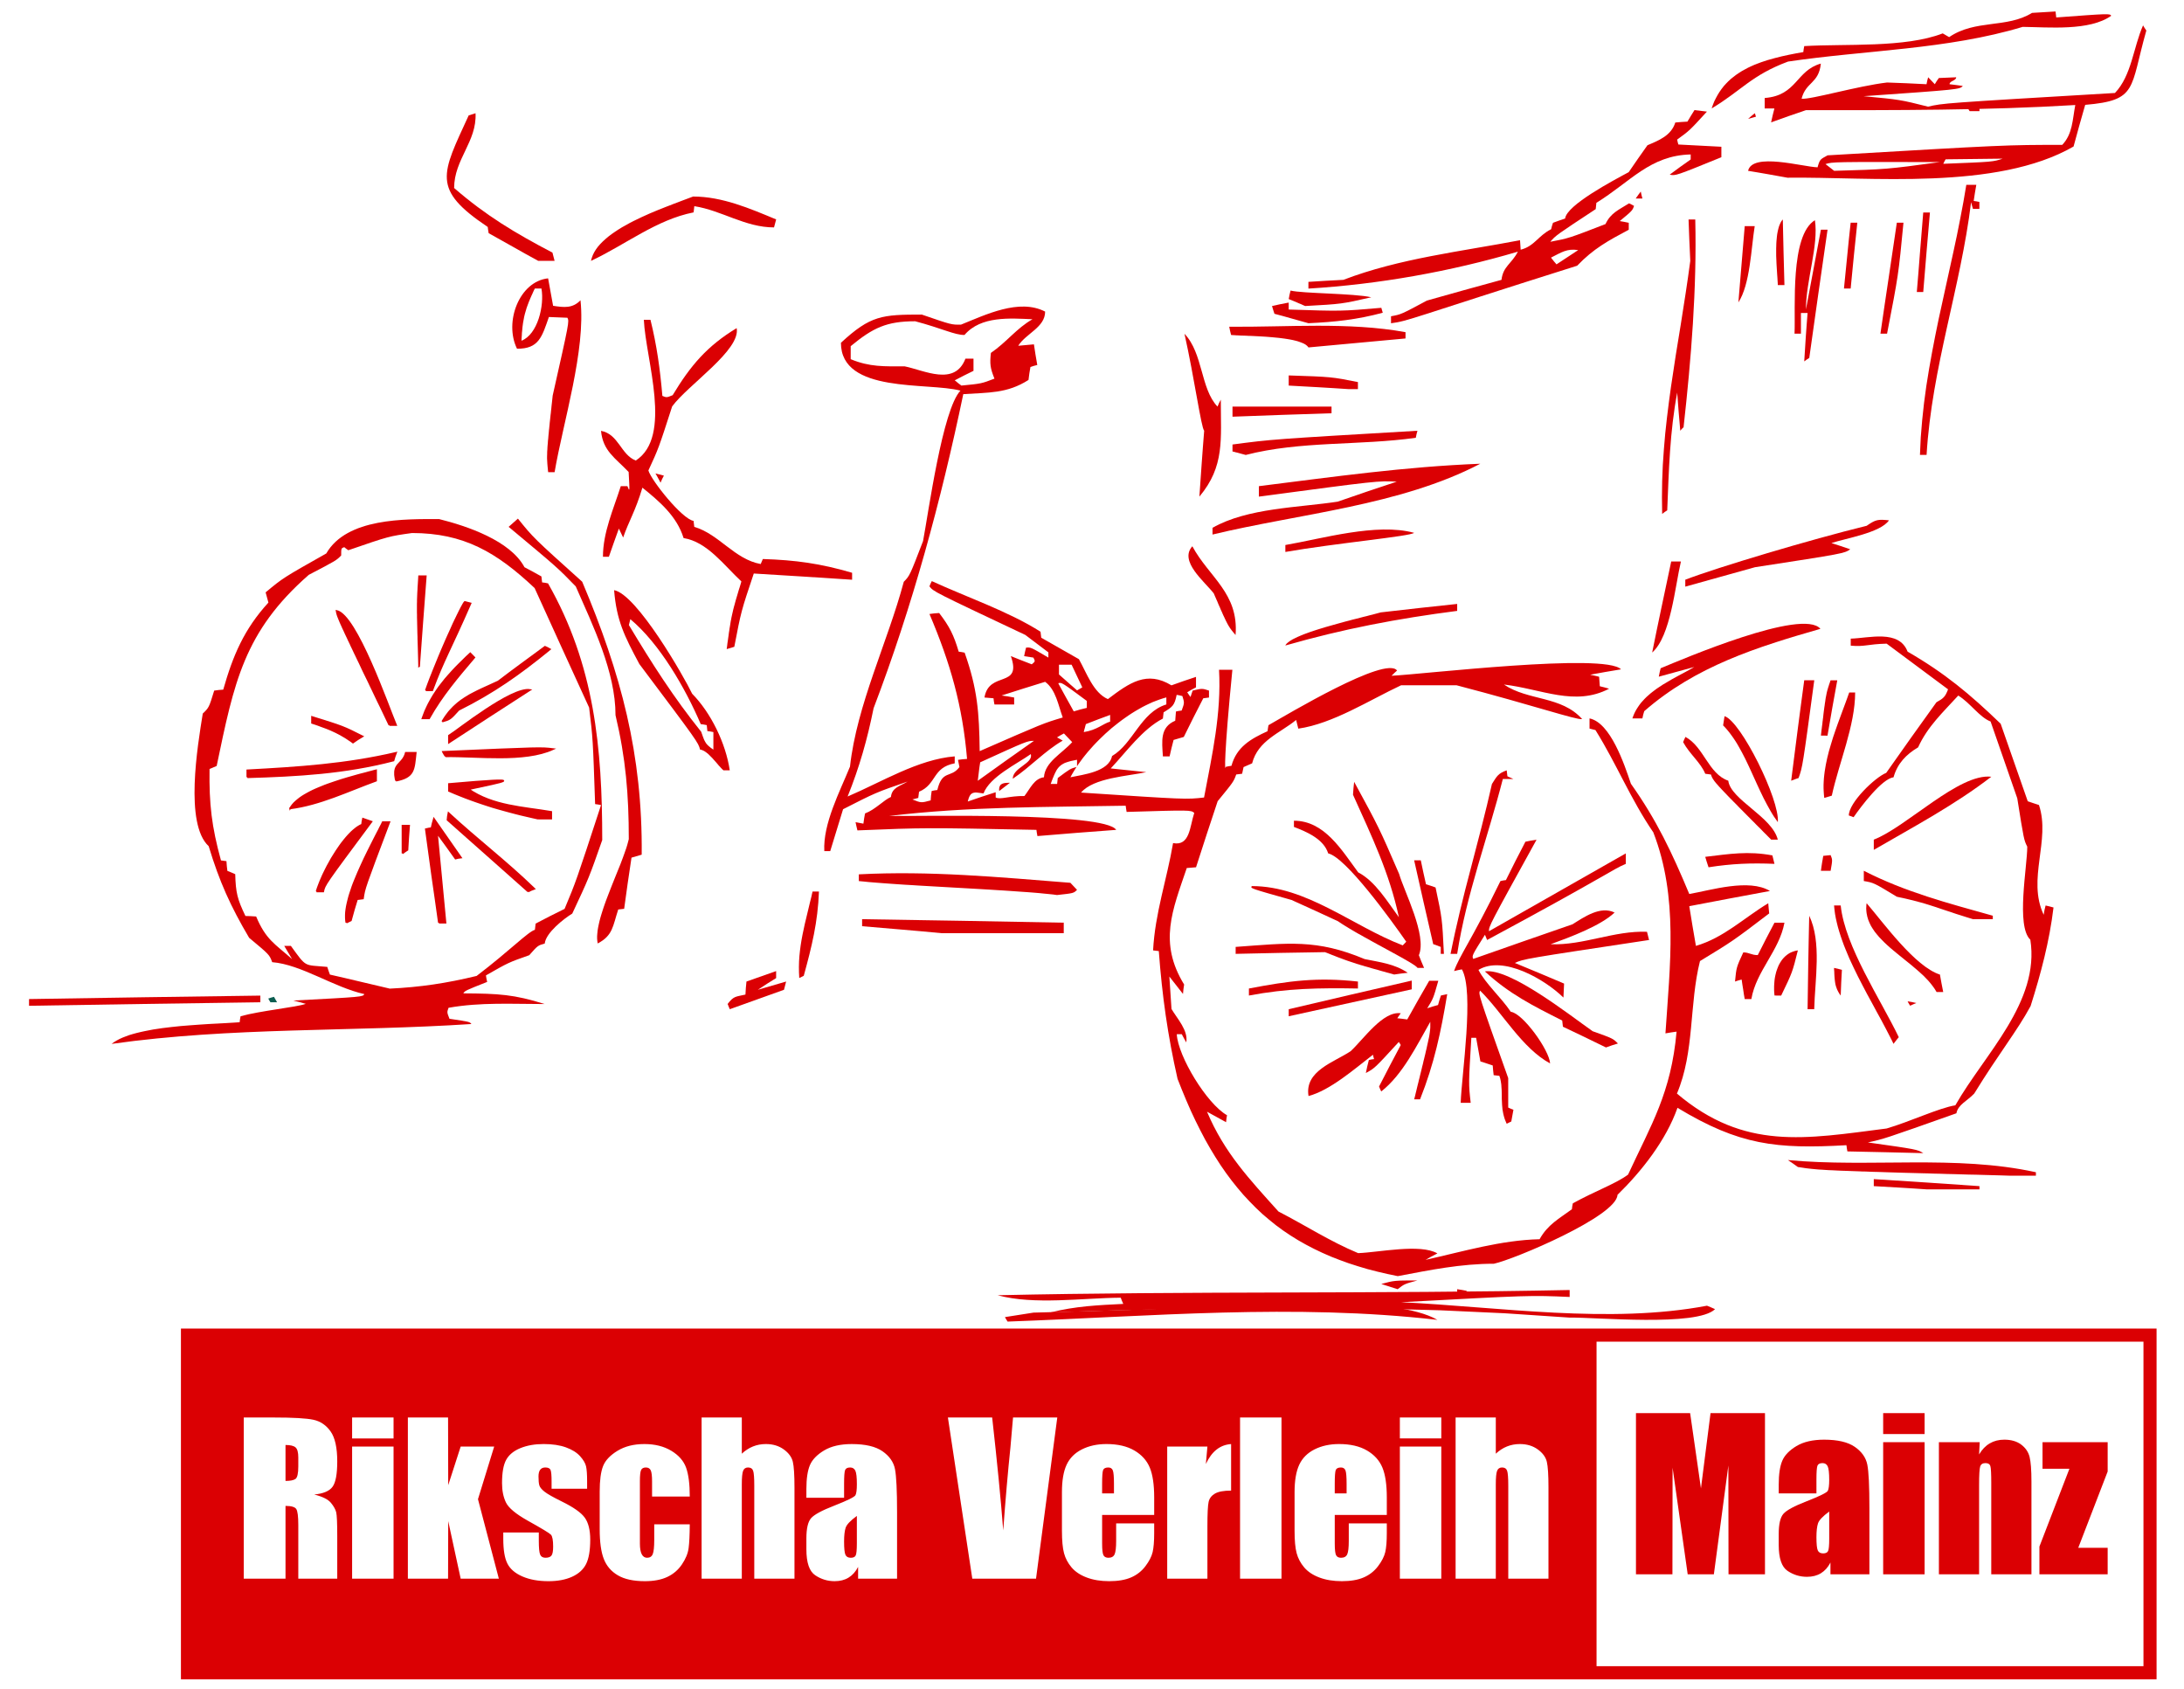<?xml version="1.0" encoding="UTF-8" standalone="no"?>
<!-- Generator: Adobe Illustrator 13.0.0, SVG Export Plug-In . SVG Version: 6.00 Build 14948)  -->

<svg
   version="1.1"
   x="0px"
   y="0px"
   width="75"
   height="58"
   viewBox="0 0 75 58"
   enable-background="new 0 0 324.716 266.22"
   xml:space="preserve"
   id="svg192"
   sodipodi:docname="rikscha-logo.svg"
   inkscape:version="1.2.2 (b0a8486541, 2022-12-01)"
   xmlns:inkscape="http://www.inkscape.org/namespaces/inkscape"
   xmlns:sodipodi="http://sodipodi.sourceforge.net/DTD/sodipodi-0.dtd"
   xmlns="http://www.w3.org/2000/svg"
   xmlns:svg="http://www.w3.org/2000/svg"><defs
   id="defs196" /><sodipodi:namedview
   id="namedview194"
   pagecolor="#ffffff"
   bordercolor="#666666"
   borderopacity="1.0"
   inkscape:showpageshadow="2"
   inkscape:pageopacity="0.0"
   inkscape:pagecheckerboard="0"
   inkscape:deskcolor="#d1d1d1"
   showgrid="false"
   inkscape:zoom="4.8080535"
   inkscape:cx="164.30766"
   inkscape:cy="127.28644"
   inkscape:window-width="2184"
   inkscape:window-height="1475"
   inkscape:window-x="50"
   inkscape:window-y="82"
   inkscape:window-maximized="0"
   inkscape:current-layer="svg192" />
<g
   id="rikscha">
</g>
<g
   id="füller"
   transform="matrix(0.225,0,0,0.225,0.997,0.394)">
	<g
   id="g189">
		<path
   id="path446"
   fill="#db0003"
   d="m 296.191,15.214 -0.054,-0.081 -0.054,-0.089 -0.057,-0.081 -0.041,-0.092 -0.058,-0.079 -0.041,-0.081 -0.054,-0.091 -0.045,-0.08 c 0.619,0.023 1.242,0.069 1.896,0.149 0,0.149 0,0.343 0,0.524 -0.512,0.001 -1.011,0.001 -1.492,0.001 z" />
		<path
   id="path440"
   fill="#db0003"
   d="m 262.369,16.397 0.131,-0.113 0.119,-0.115 0.131,-0.114 0.131,-0.113 0.13,-0.103 0.143,-0.115 0.131,-0.103 0.131,-0.091 c 0.043,0.137 0.075,0.331 0.152,0.524 -0.404,0.114 -0.807,0.23 -1.199,0.343" />
		<path
   id="path442"
   fill="#db0003"
   d="m 256.815,14.788 0.186,-0.549 0.216,-0.536 0.251,-0.5 0.262,-0.48 0.283,-0.458 0.305,-0.434 0.327,-0.423 0.349,-0.388 0.359,-0.365 0.379,-0.353 0.404,-0.32 0.414,-0.318 0.425,-0.286 0.447,-0.285 0.456,-0.251 0.469,-0.252 0.479,-0.226 0.49,-0.218 0.5,-0.194 0.513,-0.194 0.513,-0.172 0.521,-0.17 1.066,-0.298 1.079,-0.272 1.1,-0.24 1.101,-0.217 1.089,-0.193 c 0.032,-0.307 0.077,-0.605 0.143,-0.912 6.249,-0.379 15.395,0.294 21.137,-1.941 0.325,0.195 0.661,0.377 0.977,0.571 3.999,-2.738 8.834,-1.323 12.645,-3.698 1.198,-0.068 2.396,-0.147 3.594,-0.216 0.031,0.296 0.065,0.593 0.109,0.913 8.135,-0.605 8.135,-0.605 8.396,-0.262 -3.31,2.361 -9.562,1.745 -13.515,1.699 -11.513,3.47 -23.968,3.538 -35.815,5.294 -5.598,2.087 -7.092,4.417 -11.665,7.155" />
		<rect
   x="24.184"
   y="201.981"
   fill="none"
   stroke="#db0003"
   stroke-width="2"
   width="299.532"
   height="51.52"
   id="rect13" />
		<path
   id="path174"
   fill="#db0003"
   d="m 149.343,199.916 -0.043,-0.092 -0.055,-0.078 -0.055,-0.092 -0.054,-0.081 -0.044,-0.089 -0.032,-0.036 -0.023,-0.044 -0.021,-0.048 -0.022,-0.046 -0.021,-0.032 -0.021,-0.047 c 1.448,-0.227 2.907,-0.457 4.356,-0.684 22.705,-0.527 40.358,-1.552 48.578,-1.552 3.66,0.488 9.692,0.718 13.068,2.658 -21.866,-2.511 -43.656,-0.535 -65.611,0.263 z" />
		<path
   id="path184"
   fill="#db0003"
   d="m 217.972,196.036 v -0.067 -0.069 -0.069 -0.067 -0.135 -0.138 -0.128 -0.136 -0.251 c 0.512,0.081 1.012,0.148 1.525,0.262 -0.503,0.262 -1.014,0.525 -1.525,0.798" />
		<path
   id="path186"
   fill="#db0003"
   d="m 208.889,194.976 -0.622,-0.193 -0.63,-0.206 -1.252,-0.399 c 1.993,-0.536 1.993,-0.536 5.521,-0.536 -1.994,0.535 -1.994,0.535 -3.017,1.334" />
		<g
   id="g26">
			<rect
   x="23.877"
   y="201.981"
   fill="none"
   stroke="#db0003"
   width="299.839"
   height="51.638"
   id="rect18" />
			<g
   id="g24">
				<g
   id="g22">
					<path
   fill="#db0003"
   d="m 200.235,222.18 c -0.429,0 -0.694,0.13 -0.797,0.388 -0.102,0.259 -0.153,0.956 -0.153,2.093 v 1.476 h 1.809 v -1.476 c 0,-1.045 -0.057,-1.719 -0.168,-2.024 -0.113,-0.304 -0.343,-0.457 -0.691,-0.457 z m -75.602,9.2 c -0.157,0.485 -0.236,1.186 -0.236,2.098 0,1.044 0.069,1.719 0.206,2.022 0.137,0.305 0.409,0.456 0.815,0.456 0.386,0 0.637,-0.119 0.753,-0.357 0.116,-0.238 0.176,-0.864 0.176,-1.877 v -4.151 c -0.986,0.719 -1.556,1.322 -1.714,1.809 z m 40.097,-9.2 c -0.43,0 -0.695,0.13 -0.797,0.388 -0.101,0.259 -0.153,0.956 -0.153,2.093 v 1.476 h 1.808 v -1.476 c 0,-1.045 -0.057,-1.719 -0.168,-2.024 -0.113,-0.304 -0.343,-0.457 -0.69,-0.457 z M 23.877,201.22 v 52.628 H 239.243 V 201.22 Z m 22.193,26.345 c 0.434,0.527 0.705,1.012 0.811,1.452 0.106,0.441 0.16,1.653 0.16,3.641 v 6.492 h -5.945 v -8.185 c 0,-1.319 -0.104,-2.136 -0.313,-2.451 -0.208,-0.313 -0.754,-0.471 -1.638,-0.471 v 11.106 h -6.373 v -24.597 h 4.523 c 3.016,0 5.057,0.116 6.125,0.349 1.067,0.234 1.937,0.828 2.611,1.784 0.673,0.956 1.01,2.481 1.01,4.577 0,1.912 -0.238,3.197 -0.713,3.854 -0.475,0.658 -1.41,1.055 -2.805,1.187 1.263,0.313 2.112,0.735 2.547,1.262 z m 9.565,11.585 H 49.31 v -20.163 h 6.326 v 20.163 z m 0,-21.403 H 49.31 v -3.193 h 6.326 v 3.193 z m 10.246,21.403 -1.903,-8.787 -0.023,8.787 H 57.82 v -24.597 h 6.135 l 0.023,10.325 1.903,-5.892 h 5.113 l -2.474,8.032 3.187,12.131 h -5.826 z m 19.134,-2.229 c -0.425,0.838 -1.135,1.48 -2.131,1.934 -0.995,0.451 -2.197,0.676 -3.602,0.676 -1.558,0 -2.89,-0.242 -3.997,-0.729 -1.107,-0.484 -1.867,-1.142 -2.282,-1.973 -0.415,-0.828 -0.622,-2.083 -0.622,-3.763 v -0.972 h 5.423 v 1.272 c 0,1.079 0.068,1.781 0.205,2.104 0.137,0.324 0.407,0.484 0.813,0.484 0.436,0 0.739,-0.108 0.911,-0.328 0.172,-0.218 0.259,-0.677 0.259,-1.376 0,-0.966 -0.112,-1.567 -0.335,-1.812 -0.233,-0.245 -1.424,-0.964 -3.573,-2.161 -1.804,-1.015 -2.904,-1.936 -3.299,-2.764 -0.396,-0.825 -0.593,-1.809 -0.593,-2.943 0,-1.615 0.213,-2.804 0.638,-3.569 0.425,-0.765 1.146,-1.358 2.164,-1.774 1.018,-0.416 2.2,-0.624 3.546,-0.624 1.336,0 2.473,0.17 3.409,0.51 0.937,0.339 1.655,0.789 2.157,1.347 0.501,0.559 0.805,1.075 0.911,1.552 0.106,0.477 0.16,1.222 0.16,2.237 v 1.171 h -5.422 v -1.097 c 0,-0.933 -0.053,-1.521 -0.16,-1.771 -0.107,-0.248 -0.374,-0.373 -0.8,-0.373 -0.346,0 -0.605,0.114 -0.778,0.343 -0.173,0.229 -0.259,0.572 -0.259,1.027 0,0.62 0.043,1.072 0.128,1.362 0.086,0.288 0.344,0.606 0.775,0.95 0.43,0.346 1.314,0.849 2.65,1.507 1.781,0.874 2.951,1.695 3.507,2.467 0.556,0.772 0.835,1.893 0.835,3.364 -0.001,1.644 -0.214,2.885 -0.638,3.722 z m 9.873,-14.306 c -0.134,-0.288 -0.382,-0.435 -0.742,-0.435 -0.361,0 -0.603,0.128 -0.727,0.382 -0.123,0.253 -0.185,0.821 -0.185,1.703 v 9.53 c 0,0.721 0.093,1.261 0.279,1.622 0.186,0.36 0.46,0.539 0.822,0.539 0.424,0 0.711,-0.188 0.861,-0.563 0.15,-0.375 0.226,-1.086 0.226,-2.131 v -2.406 h 5.422 c -0.01,1.613 -0.068,2.825 -0.175,3.63 -0.106,0.806 -0.446,1.635 -1.018,2.48 -0.572,0.85 -1.318,1.486 -2.24,1.919 -0.921,0.431 -2.061,0.646 -3.417,0.646 -1.732,0 -3.104,-0.297 -4.116,-0.891 -1.014,-0.593 -1.73,-1.423 -2.15,-2.494 -0.42,-1.071 -0.63,-2.591 -0.63,-4.559 v -5.738 c 0,-1.715 0.172,-3.008 0.517,-3.88 0.344,-0.874 1.079,-1.651 2.202,-2.336 1.124,-0.686 2.491,-1.028 4.101,-1.028 1.6,0 2.967,0.341 4.102,1.022 1.133,0.682 1.888,1.54 2.263,2.577 0.374,1.038 0.562,2.508 0.562,4.409 H 95.09 v -2.34 c -0.001,-0.813 -0.069,-1.366 -0.202,-1.658 z m 21.938,16.535 h -6.136 v -14.202 c 0,-1.177 -0.058,-1.931 -0.174,-2.266 -0.116,-0.336 -0.375,-0.502 -0.778,-0.502 -0.373,0 -0.624,0.173 -0.755,0.518 -0.131,0.344 -0.196,1.029 -0.196,2.052 v 14.4 h -6.136 v -24.597 h 6.136 v 5.523 c 0.525,-0.49 1.094,-0.858 1.707,-1.104 0.612,-0.246 1.266,-0.368 1.964,-0.368 1.072,0 1.984,0.274 2.737,0.822 0.754,0.547 1.214,1.177 1.381,1.893 0.166,0.715 0.25,2.02 0.25,3.916 z m 15.656,0 h -5.945 v -1.797 c -0.376,0.726 -0.861,1.27 -1.456,1.633 -0.594,0.364 -1.303,0.545 -2.126,0.545 -1.077,0 -2.065,-0.301 -2.964,-0.904 -0.899,-0.603 -1.348,-1.922 -1.348,-3.96 v -1.66 c 0,-1.51 0.237,-2.538 0.713,-3.086 0.476,-0.547 1.657,-1.187 3.542,-1.916 2.015,-0.789 3.094,-1.322 3.237,-1.597 0.142,-0.272 0.213,-0.831 0.213,-1.678 0,-1.058 -0.079,-1.748 -0.237,-2.069 -0.157,-0.319 -0.418,-0.48 -0.784,-0.48 -0.417,0 -0.677,0.134 -0.778,0.405 -0.102,0.269 -0.152,0.968 -0.152,2.098 v 2.121 h -5.754 v -1.355 c 0,-1.564 0.179,-2.771 0.538,-3.621 0.36,-0.848 1.081,-1.597 2.165,-2.247 1.083,-0.65 2.492,-0.976 4.224,-0.976 2.077,0 3.641,0.368 4.695,1.103 1.053,0.736 1.687,1.639 1.898,2.708 0.213,1.069 0.32,3.271 0.32,6.606 v 10.127 z m 21.21,0 h -9.726 l -3.723,-24.597 h 6.755 c 0.76,6.776 1.324,12.519 1.688,17.231 0.348,-4.766 0.715,-8.987 1.099,-12.665 l 0.398,-4.566 h 6.753 z m 18.032,-9.724 h -7.943 v 4.369 c 0,0.912 0.067,1.503 0.199,1.766 0.132,0.264 0.388,0.396 0.764,0.396 0.469,0 0.782,-0.176 0.941,-0.527 0.157,-0.352 0.237,-1.031 0.237,-2.04 v -2.677 h 5.803 v 1.496 c 0,1.251 -0.079,2.212 -0.235,2.884 -0.157,0.67 -0.525,1.389 -1.102,2.151 -0.577,0.763 -1.309,1.335 -2.193,1.716 -0.887,0.382 -1.999,0.571 -3.334,0.571 -1.297,0 -2.441,-0.188 -3.433,-0.563 -0.992,-0.375 -1.765,-0.891 -2.316,-1.545 -0.551,-0.653 -0.934,-1.374 -1.146,-2.161 -0.211,-0.786 -0.318,-1.93 -0.318,-3.433 v -5.89 c 0,-1.764 0.237,-3.157 0.713,-4.178 0.476,-1.018 1.255,-1.801 2.338,-2.344 1.083,-0.543 2.329,-0.813 3.737,-0.813 1.721,0 3.14,0.327 4.26,0.981 1.117,0.653 1.903,1.522 2.354,2.603 0.45,1.081 0.676,2.602 0.676,4.559 v 2.679 z m 11.742,-3.718 c -1.119,0 -1.94,0.152 -2.467,0.456 -0.522,0.304 -0.848,0.729 -0.966,1.271 -0.122,0.542 -0.183,1.792 -0.183,3.748 v 7.968 h -6.136 v -20.163 h 6.136 l -0.236,2.662 c 0.885,-1.916 2.169,-2.931 3.852,-3.044 z m 7.692,13.442 h -6.326 v -24.597 h 6.326 z m 16.071,-9.724 h -7.943 v 4.369 c 0,0.912 0.068,1.503 0.199,1.766 0.132,0.264 0.388,0.396 0.765,0.396 0.468,0 0.781,-0.176 0.941,-0.527 0.157,-0.352 0.235,-1.031 0.235,-2.04 v -2.677 h 5.803 v 1.496 c 0,1.251 -0.078,2.212 -0.235,2.884 -0.158,0.67 -0.524,1.389 -1.101,2.151 -0.577,0.762 -1.309,1.335 -2.194,1.716 -0.886,0.382 -1.997,0.571 -3.334,0.571 -1.297,0 -2.441,-0.188 -3.433,-0.563 -0.992,-0.375 -1.764,-0.891 -2.315,-1.545 -0.552,-0.653 -0.936,-1.374 -1.147,-2.161 -0.213,-0.786 -0.318,-1.93 -0.318,-3.433 v -5.89 c 0,-1.764 0.238,-3.157 0.714,-4.178 0.476,-1.018 1.256,-1.801 2.337,-2.344 1.086,-0.543 2.331,-0.813 3.737,-0.813 1.722,0 3.142,0.327 4.26,0.981 1.12,0.653 1.904,1.522 2.354,2.603 0.45,1.081 0.676,2.602 0.676,4.559 v 2.679 z m 8.318,9.724 h -6.325 v -20.163 h 6.325 z m 0,-21.403 h -6.325 v -3.193 h 6.325 z m 16.356,21.403 h -6.135 v -14.202 c 0,-1.177 -0.059,-1.931 -0.175,-2.266 -0.115,-0.336 -0.374,-0.502 -0.777,-0.502 -0.372,0 -0.623,0.173 -0.754,0.518 -0.132,0.344 -0.197,1.029 -0.197,2.052 v 14.4 h -6.135 v -24.597 h 6.135 v 5.523 c 0.526,-0.49 1.095,-0.858 1.706,-1.104 0.613,-0.246 1.268,-0.368 1.966,-0.368 1.07,0 1.981,0.274 2.737,0.822 0.753,0.547 1.214,1.177 1.38,1.893 0.166,0.715 0.249,2.02 0.249,3.916 z M 39.145,218.748 v 5.482 c 0.721,0 1.226,-0.098 1.516,-0.297 0.289,-0.197 0.435,-0.839 0.435,-1.927 v -1.354 c 0,-0.782 -0.14,-1.294 -0.419,-1.537 -0.281,-0.245 -0.791,-0.367 -1.532,-0.367 z"
   id="path20" />
				</g>
			</g>
		</g>
		<g
   id="g38">
			<path
   fill="#db0003"
   d="m 264.949,213.885 v 24.597 h -5.565 l -0.023,-16.606 -2.213,16.606 h -3.994 l -2.307,-16.272 -0.024,16.272 h -5.565 v -24.597 h 8.266 c 0.212,1.476 0.463,3.217 0.752,5.22 l 0.9,6.266 1.463,-11.485 h 8.31 z"
   id="path28" />
			<path
   fill="#db0003"
   d="m 272.803,226.136 h -5.755 v -1.355 c 0,-1.564 0.178,-2.771 0.538,-3.621 0.359,-0.848 1.081,-1.597 2.165,-2.247 1.083,-0.65 2.493,-0.976 4.225,-0.976 2.075,0 3.641,0.368 4.694,1.103 1.053,0.736 1.688,1.639 1.898,2.708 0.213,1.069 0.319,3.271 0.319,6.606 v 10.128 h -5.945 v -1.797 c -0.375,0.726 -0.861,1.27 -1.456,1.633 -0.594,0.364 -1.303,0.545 -2.126,0.545 -1.078,0 -2.065,-0.301 -2.963,-0.904 -0.9,-0.603 -1.35,-1.922 -1.35,-3.96 v -1.66 c 0,-1.51 0.236,-2.538 0.713,-3.086 0.476,-0.547 1.657,-1.187 3.542,-1.916 2.016,-0.789 3.095,-1.322 3.236,-1.597 0.142,-0.272 0.214,-0.831 0.214,-1.678 0,-1.058 -0.078,-1.748 -0.236,-2.069 -0.158,-0.319 -0.418,-0.48 -0.783,-0.48 -0.418,0 -0.678,0.134 -0.78,0.405 -0.1,0.269 -0.15,0.968 -0.15,2.098 z m 1.95,2.767 c -0.985,0.719 -1.557,1.322 -1.714,1.81 -0.156,0.485 -0.236,1.186 -0.236,2.098 0,1.044 0.068,1.719 0.205,2.022 0.137,0.305 0.41,0.456 0.815,0.456 0.387,0 0.639,-0.119 0.754,-0.357 0.116,-0.238 0.176,-0.864 0.176,-1.877 z"
   id="path30" />
			<path
   fill="#db0003"
   d="m 289.312,213.885 v 3.193 h -6.325 v -3.193 z m 0,4.434 v 20.163 h -6.325 v -20.163 z"
   id="path32" />
			<path
   fill="#db0003"
   d="m 297.725,218.319 -0.096,1.871 c 0.444,-0.751 0.985,-1.315 1.629,-1.69 0.639,-0.375 1.378,-0.563 2.216,-0.563 1.048,0 1.906,0.248 2.573,0.745 0.665,0.497 1.093,1.123 1.286,1.878 0.189,0.756 0.286,2.016 0.286,3.78 v 14.142 h -6.135 v -13.975 c 0,-1.388 -0.046,-2.236 -0.136,-2.539 -0.088,-0.304 -0.339,-0.456 -0.747,-0.456 -0.431,0 -0.697,0.175 -0.807,0.523 -0.111,0.353 -0.166,1.286 -0.166,2.808 v 13.639 h -6.135 v -20.163 z"
   id="path34" />
			<path
   fill="#db0003"
   d="m 317.251,218.319 v 4.476 l -4.485,11.637 h 4.485 v 4.051 h -10.418 v -4.233 l 4.582,-11.878 h -4.105 v -4.052 h 9.941 z"
   id="path36" />
		</g>
		<g
   id="g43">
			<path
   id="path176"
   fill="#db0003"
   d="m 235.122,199.308 -9.899,-0.661 -9.897,-0.457 -9.899,-0.264 -9.897,-0.113 -9.901,0.023 -9.898,0.138 -9.898,0.237 -9.909,0.299 c 3.821,-0.948 7.154,-1.098 11.085,-1.291 -0.141,-0.343 -0.293,-0.649 -0.392,-0.947 -5.815,0.036 -13.188,1.141 -18.785,-0.376 29.098,-0.651 58.195,-0.193 87.305,-0.798 0,0.343 0,0.683 0,1.061 -6.022,-0.263 -6.022,-0.263 -25.722,0.799 15.006,0.729 31.818,3.354 46.684,0.536 0.392,0.149 0.794,0.33 1.23,0.524 -2.754,2.705 -18.241,1.222 -22.192,1.29" />
			<path
   id="path188"
   fill="#db0003"
   d="m 289.613,179.74 -2.015,-0.137 -2.014,-0.125 -4.028,-0.23 c 0,-0.375 0,-0.717 0,-1.072 5.369,0.343 10.747,0.686 16.128,1.072 0,0.149 0,0.299 0,0.492 -2.69,0 -5.38,0 -8.071,0 z" />
			<path
   id="path190"
   fill="#db0003"
   d="m 302.225,177.651 -1.328,-0.044 -1.285,-0.035 -1.242,-0.034 -1.209,-0.035 -1.165,-0.021 -1.12,-0.035 -1.091,-0.033 -1.055,-0.023 -1.014,-0.035 -0.979,-0.021 -0.948,-0.035 -0.902,-0.021 -0.882,-0.024 -0.852,-0.023 -0.817,-0.021 -0.782,-0.023 -0.752,-0.024 -0.717,-0.021 -0.697,-0.023 -0.664,-0.023 -0.645,-0.021 -0.61,-0.013 -0.588,-0.023 -0.554,-0.024 -0.545,-0.009 -0.512,-0.023 -0.96,-0.033 -0.87,-0.035 -0.795,-0.024 -0.719,-0.032 -0.652,-0.035 -0.59,-0.021 -0.542,-0.035 -0.479,-0.034 -0.438,-0.022 -0.402,-0.034 -0.369,-0.035 -0.337,-0.033 -0.327,-0.035 -0.599,-0.068 -0.598,-0.093 -0.623,-0.089 c -0.509,-0.379 -1.021,-0.719 -1.521,-1.061 12.52,1.174 25.61,-0.835 37.85,1.858 0,0.149 0,0.344 0,0.524 -1.382,0 -2.723,0 -4.072,0" />
		</g>
		<path
   id="path192"
   fill="#db0003"
   d="m 225.528,169.732 -0.109,-0.251 -0.099,-0.24 -0.098,-0.25 -0.074,-0.238 -0.065,-0.241 -0.065,-0.251 -0.046,-0.241 -0.042,-0.238 -0.043,-0.238 -0.022,-0.242 -0.023,-0.237 -0.02,-0.242 -0.021,-0.467 -0.024,-0.456 v -0.468 l -0.009,-0.444 -0.012,-0.455 -0.033,-0.436 -0.01,-0.218 -0.022,-0.218 -0.033,-0.202 -0.032,-0.217 -0.043,-0.206 -0.043,-0.205 -0.065,-0.205 -0.065,-0.207 c -0.283,-0.035 -0.579,-0.067 -0.871,-0.101 -0.065,-0.492 -0.109,-0.995 -0.144,-1.483 -0.651,-0.23 -1.262,-0.411 -1.882,-0.616 -0.218,-1.211 -0.438,-2.432 -0.653,-3.605 -0.251,0 -0.503,0 -0.729,0 -0.427,7.028 -0.427,7.028 -0.099,9.926 -0.514,0 -1.013,0 -1.526,0 0.143,-4.337 2.103,-16.979 0.185,-20.369 -0.402,0.08 -0.804,0.149 -1.197,0.263 0.795,-2.315 2.723,-4.791 7.079,-13.737 0.251,-0.068 0.545,-0.113 0.837,-0.149 0.972,-1.973 1.952,-3.912 2.974,-5.854 0.545,-0.113 1.123,-0.238 1.699,-0.307 -7.264,13.168 -7.264,13.168 -7.264,13.968 6.938,-3.961 13.918,-7.92 20.887,-11.88 0,0.536 0,1.062 0,1.598 -2.025,0.834 -2.974,1.825 -21.17,11.616 -0.108,-0.273 -0.219,-0.536 -0.326,-0.799 -2.004,3.194 -2.004,3.194 -1.787,3.687 5.053,-1.782 10.097,-3.537 15.149,-5.283 1.775,-1.108 4.246,-2.854 6.424,-1.793 -2.178,2.055 -6.828,3.766 -9.768,4.838 5.053,0.185 9.659,-2.097 14.712,-1.903 0.108,0.41 0.219,0.831 0.315,1.254 -19.133,2.888 -19.133,2.888 -20.484,3.504 2.506,1.024 5.021,2.088 7.515,3.148 -0.021,0.695 -0.065,1.416 -0.098,2.134 -2.831,-2.774 -9.233,-6.504 -12.97,-4.223 1.09,2.122 3.453,4.189 4.933,6.392 1.852,0.227 5.891,5.863 6.001,7.883 -4.323,-2.362 -7.197,-7.656 -10.684,-11.113 -0.283,0.492 -0.283,0.492 4.29,13.351 0,1.483 0,2.969 0,4.496 0.252,0.113 0.502,0.227 0.796,0.331 -0.108,0.58 -0.218,1.186 -0.326,1.791 -0.251,0.115 -0.47,0.229 -0.697,0.342" />
		<path
   id="path194"
   fill="#db0003"
   d="m 211.41,166.001 0.12,-0.467 0.108,-0.454 0.108,-0.434 0.1,-0.425 0.1,-0.411 0.101,-0.391 0.09,-0.39 0.098,-0.369 0.081,-0.355 0.089,-0.349 0.079,-0.326 0.078,-0.324 0.07,-0.303 0.081,-0.304 0.068,-0.283 0.058,-0.28 0.071,-0.26 0.061,-0.26 0.06,-0.25 0.059,-0.23 0.05,-0.227 0.049,-0.217 0.051,-0.215 0.05,-0.195 0.079,-0.38 0.078,-0.349 0.071,-0.312 0.06,-0.292 0.061,-0.262 0.049,-0.239 0.04,-0.227 0.029,-0.208 0.028,-0.184 0.021,-0.174 0.021,-0.172 0.019,-0.152 0.021,-0.292 v -0.271 -0.296 -0.139 -0.163 c -2.088,3.654 -4.212,8.066 -7.488,10.633 -0.132,-0.26 -0.229,-0.509 -0.33,-0.758 1.092,-2.135 2.185,-4.227 3.31,-6.328 -0.09,-0.176 -0.2,-0.327 -0.299,-0.468 -3.677,4.011 -3.677,4.011 -5.027,4.739 0.132,-0.697 0.289,-1.346 0.459,-1.984 0.258,-0.078 0.525,-0.111 0.794,-0.143 -0.06,-0.219 -0.13,-0.433 -0.169,-0.663 -2.813,2.17 -6.527,5.433 -9.834,6.3 -0.624,-3.837 3.874,-5.139 6.428,-6.84 1.985,-1.842 4.936,-6.178 7.648,-5.787 -0.2,0.258 -0.358,0.51 -0.526,0.758 0.496,0.041 0.981,0.119 1.52,0.184 1.092,-1.983 2.213,-3.937 3.347,-5.898 0.456,0 0.924,0 1.391,0 -0.767,2.712 -0.767,2.712 -1.689,4.195 0.527,-0.185 1.093,-0.357 1.65,-0.499 0.139,-0.51 0.267,-0.973 0.437,-1.451 0.296,-0.065 0.626,-0.141 0.962,-0.206 -0.962,5.811 -1.985,10.626 -4.142,16.044 -0.303,0.003 -0.6,0.003 -0.899,0.003" />
		<path
   id="path196"
   fill="#db0003"
   d="m 240.677,158.083 -1.645,-0.798 -1.645,-0.802 -1.646,-0.786 -1.632,-0.775 c -0.032,-0.329 -0.078,-0.641 -0.11,-0.947 -4.464,-2.249 -8.101,-4.072 -11.804,-7.495 3.812,-0.572 12.969,6.697 16.454,9.129 3.093,1.104 3.093,1.104 3.855,1.871 -0.621,0.193 -1.242,0.375 -1.819,0.604" />
		<path
   id="path200"
   fill="#db0003"
   d="m 203.335,157.546 0.436,-0.479 0.436,-0.491 0.229,-0.238 0.229,-0.241 0.219,-0.251 0.228,-0.237 c -0.612,0.647 -1.188,1.286 -1.777,1.937 z" />
		<path
   id="path206"
   fill="#db0003"
   d="m 35.816,153.849 v -0.067 -0.069 -0.068 -0.068 -0.036 -0.032 -0.036 -0.033 -0.023 -0.033 -0.035 -0.021 c 3.518,0 7.046,0 10.607,0 0,0.146 0,0.34 0,0.524 -3.56,-0.003 -7.089,-0.003 -10.607,-0.003 z" />
		<path
   id="path208"
   fill="#db0003"
   d="m 251.295,153.849 0.03,-0.56 0.034,-0.549 0.032,-0.523 0.021,-0.514 0.033,-0.49 0.033,-0.479 0.021,-0.457 0.033,-0.443 0.021,-0.435 0.032,-0.412 0.024,-0.411 0.02,-0.375 0.021,-0.379 0.021,-0.362 0.022,-0.344 0.021,-0.33 0.021,-0.319 0.022,-0.31 0.021,-0.294 0.012,-0.274 0.021,-0.274 0.022,-0.262 0.01,-0.251 0.021,-0.241 0.033,-0.444 0.032,-0.398 0.021,-0.379 0.033,-0.343 0.032,-0.307 0.022,-0.274 0.033,-0.249 0.021,-0.23 0.032,-0.205 0.033,-0.194 0.02,-0.17 0.034,-0.16 0.032,-0.149 0.033,-0.137 0.077,-0.262 0.076,-0.263 0.087,-0.274 c 0.367,4.562 1.208,9.699 -1.22,13.726 z" />
		<path
   id="path210"
   fill="#db0003"
   d="m 192.26,153.325 v -0.137 -0.138 -0.136 -0.138 -0.137 -0.126 -0.127 -0.135 c 6.239,-1.475 12.491,-2.923 18.774,-4.37 0,0.411 0,0.878 0,1.334 -6.273,1.36 -12.535,2.74 -18.774,4.11 z" />
		<path
   id="path214"
   fill="#db0003"
   d="m 45.411,152.252 v -0.068 -0.068 -0.068 -0.069 -0.035 -0.032 -0.037 -0.023 -0.033 -0.035 -0.032 -0.024 c 1.198,-0.146 2.396,-0.294 3.626,-0.411 0.109,0.298 0.25,0.605 0.392,0.938 -1.339,0 -2.679,0 -4.029,0" />
		<path
   id="path216"
   fill="#db0003"
   d="m 106.949,152.252 -0.033,-0.092 -0.043,-0.104 -0.087,-0.193 -0.077,-0.207 -0.043,-0.101 -0.044,-0.104 c 0.947,-1.242 1.242,-1.093 2.722,-1.436 0.033,-0.686 0.077,-1.335 0.153,-1.987 1.481,-0.524 3.005,-1.061 4.529,-1.597 0,0.343 0,0.685 0,1.072 -0.936,0.56 -1.883,1.177 -2.787,1.782 1.416,-0.423 2.865,-0.835 4.313,-1.258 -0.109,0.412 -0.207,0.835 -0.327,1.258 -2.755,0.98 -5.509,1.972 -8.276,2.967" />
		<path
   id="path220"
   fill="#db0003"
   d="m 0,151.716 v -0.253 -0.25 -0.251 -0.262 c 11.762,-0.184 23.533,-0.378 35.305,-0.527 0,0.344 0,0.675 0,1.017 -11.761,0.16 -23.533,0.342 -35.305,0.535" />
		<path
   id="path222"
   fill="#db0003"
   d="m 287.11,151.716 -0.053,-0.08 -0.057,-0.081 -0.055,-0.092 -0.045,-0.08 -0.053,-0.09 -0.021,-0.036 -0.023,-0.044 -0.021,-0.046 -0.021,-0.047 -0.021,-0.033 -0.023,-0.044 c 0.435,0.067 0.86,0.146 1.34,0.262 -0.327,0.113 -0.655,0.275 -0.947,0.411" />
		<path
   id="path224"
   fill="#0b5d50"
   d="m 36.841,151.189 -0.087,-0.137 -0.077,-0.146 -0.087,-0.137 -0.076,-0.148 c 0.283,-0.104 0.578,-0.183 0.872,-0.263 0.142,0.263 0.283,0.524 0.468,0.831 -0.372,0 -0.687,0 -1.013,0 z" />
		<path
   id="path226"
   fill="#db0003"
   d="m 261.856,150.7 -0.066,-0.378 -0.065,-0.363 -0.053,-0.379 -0.054,-0.363 -0.121,-0.741 -0.108,-0.754 c -0.361,0.08 -0.686,0.193 -1.013,0.307 0.206,-2.165 0.206,-2.165 1.263,-4.448 0.904,0 1.197,0.411 2.21,0.411 0.84,-1.668 1.678,-3.311 2.549,-4.942 0.512,0 1.013,0 1.524,0 -0.795,4.29 -4.322,7.383 -5.052,11.651 -0.36,-0.001 -0.686,-0.001 -1.014,-0.001" />
		<path
   id="path228"
   fill="#db0003"
   d="m 186.184,150.164 v -0.068 -0.08 -0.137 -0.125 -0.138 -0.137 -0.126 -0.262 c 6.175,-1.177 10.432,-1.745 16.64,-1.063 0,0.343 0,0.685 0,1.063 -5.914,-0.104 -10.782,-0.035 -16.64,1.073 z" />
		<path
   id="path230"
   fill="#db0003"
   d="m 266.408,150.164 -0.032,-0.274 -0.021,-0.273 -0.013,-0.273 v -0.286 -0.274 l 0.013,-0.285 0.021,-0.283 0.021,-0.274 0.032,-0.287 0.044,-0.273 0.055,-0.274 0.065,-0.273 0.065,-0.263 0.087,-0.263 0.089,-0.249 0.099,-0.25 0.106,-0.255 0.12,-0.225 0.131,-0.23 0.143,-0.218 0.141,-0.205 0.163,-0.193 0.176,-0.182 0.173,-0.17 0.196,-0.161 0.206,-0.148 0.218,-0.138 0.229,-0.113 0.237,-0.093 0.255,-0.089 0.259,-0.068 0.282,-0.048 c -0.837,3.354 -0.837,3.354 -2.547,6.894 -0.359,-0.004 -0.684,-0.004 -1.013,-0.004" />
		<path
   id="path232"
   fill="#db0003"
   d="m 276.505,150.164 -0.1,-0.137 -0.086,-0.125 -0.078,-0.128 -0.076,-0.125 -0.065,-0.126 -0.063,-0.124 -0.057,-0.113 -0.054,-0.125 -0.044,-0.128 -0.042,-0.113 -0.045,-0.126 -0.033,-0.113 -0.032,-0.125 -0.033,-0.115 -0.02,-0.126 -0.021,-0.125 -0.033,-0.238 -0.032,-0.263 -0.024,-0.265 -0.021,-0.271 -0.012,-0.273 -0.009,-0.149 v -0.149 l -0.013,-0.161 -0.012,-0.157 -0.009,-0.161 v -0.157 c 0.391,0.068 0.796,0.192 1.197,0.295 -0.077,1.286 -0.142,2.589 -0.183,3.923" />
		<g
   id="g65">
			<g
   id="g63">
				<path
   fill="#db0003"
   d="m 12.6,157.546 0.005,-0.004 c -0.009,0.002 -0.018,0.003 -0.027,0.004 z M 79.213,87.269 C 78.886,87.188 78.603,87.154 78.309,87.12 78.276,86.812 78.233,86.504 78.2,86.207 77.329,85.705 76.457,85.249 75.619,84.804 73.44,80.73 66.831,78.516 62.584,77.455 c -5.195,0 -14.092,-0.193 -17.217,5.25 -6.61,3.73 -6.61,3.73 -9.257,5.934 0.142,0.502 0.283,1.038 0.425,1.562 -3.703,4.04 -5.413,8.068 -6.894,13.283 -0.479,0.035 -0.947,0.068 -1.382,0.148 -0.796,2.591 -0.796,2.591 -1.743,3.503 -0.795,4.952 -2.798,16.818 0.904,20.241 1.633,5.41 3.342,9.185 6.174,13.979 3.093,2.576 3.093,2.576 3.518,3.717 4.442,0.355 9.343,3.814 14.069,4.874 -0.261,0.424 -0.261,0.424 -10.835,0.98 0.621,0.161 1.241,0.311 1.894,0.505 -1.448,0.523 -7.012,1.06 -9.953,1.894 -0.076,0.308 -0.109,0.614 -0.142,0.912 l -0.501,0.033 -0.534,0.035 -0.554,0.032 -0.589,0.037 -0.61,0.032 -0.632,0.035 -0.653,0.033 -0.665,0.036 -1.372,0.09 -1.416,0.103 -1.426,0.113 -1.438,0.15 -1.405,0.17 -0.697,0.104 -0.686,0.102 -0.665,0.128 -0.642,0.125 -0.632,0.137 -0.61,0.146 -0.587,0.161 -0.567,0.17 -0.522,0.196 -0.501,0.193 -0.468,0.215 -0.425,0.229 -0.392,0.241 -0.354,0.258 c 18.341,-2.587 36.496,-1.823 54.913,-3.031 -0.262,-0.344 -0.262,-0.344 -3.343,-0.799 -0.392,-0.992 -0.392,-0.992 -0.142,-1.678 4.901,-0.867 9.703,-0.571 14.68,-0.571 -4.694,-1.472 -7.013,-1.597 -12.425,-1.63 0.262,-0.411 0.262,-0.411 3.637,-1.746 -0.076,-0.343 -0.153,-0.685 -0.186,-0.995 3.453,-1.973 3.453,-1.973 6.61,-3.081 1.307,-1.483 1.307,-1.483 2.363,-1.778 0.174,-1.645 2.897,-3.777 4.203,-4.576 2.549,-5.442 2.549,-5.442 4.574,-11.217 0.003,-14.091 -1.184,-26.723 -8.273,-39.17 z m 2.526,49.67 c -1.481,0.718 -2.973,1.483 -4.421,2.246 -0.032,0.299 -0.076,0.605 -0.109,0.948 -1.057,0.298 -3.746,3.115 -8.897,7.039 -4.573,1.108 -8.581,1.714 -13.307,1.94 l -0.011,-0.021 -4.552,-1.072 -2.265,-0.536 -2.255,-0.516 c -0.152,-0.42 -0.293,-0.799 -0.403,-1.174 -3.625,-0.343 -3.093,0.183 -5.554,-3.205 h -1.013 c 0.392,0.649 0.794,1.334 1.198,2.016 -2.657,-2.35 -3.996,-2.964 -5.488,-6.503 -0.545,-0.033 -1.089,-0.077 -1.633,-0.077 -1.231,-2.548 -1.482,-3.562 -1.558,-6.379 -0.402,-0.193 -0.806,-0.344 -1.198,-0.503 -0.076,-0.492 -0.109,-0.98 -0.142,-1.485 -0.294,-0.031 -0.588,-0.067 -0.838,-0.113 -1.416,-5.168 -1.819,-8.559 -1.743,-13.953 0.37,-0.161 0.73,-0.311 1.088,-0.458 2.658,-12.711 4.139,-20.481 14.06,-29.166 4.214,-2.202 4.214,-2.202 4.944,-2.956 0,-1.105 0,-1.105 0.468,-1.267 0.186,0.161 0.392,0.309 0.621,0.468 6.197,-2.134 6.197,-2.134 9.725,-2.625 7.884,0 12.893,2.922 18.709,8.398 2.755,6.061 5.521,12.153 8.319,18.235 0.578,4.757 0.578,4.757 0.915,14.731 0.283,0.032 0.577,0.079 0.904,0.148 -3.811,11.651 -3.811,11.651 -5.564,15.84 z"
   id="path61" />
			</g>
		</g>
		<path
   id="path240"
   fill="#db0003"
   d="m 208.387,146.967 -0.304,-0.089 -0.296,-0.081 -0.283,-0.08 -0.271,-0.068 -0.262,-0.081 -0.262,-0.068 -0.25,-0.068 -0.239,-0.069 -0.458,-0.137 -0.436,-0.113 -0.401,-0.113 -0.382,-0.117 -0.358,-0.101 -0.339,-0.093 -0.315,-0.101 -0.305,-0.081 -0.282,-0.093 -0.272,-0.077 -0.261,-0.092 -0.25,-0.08 -0.492,-0.161 -0.467,-0.158 -0.48,-0.173 -0.238,-0.09 -0.25,-0.092 -0.252,-0.089 -0.273,-0.104 -0.283,-0.113 -0.293,-0.117 -0.305,-0.113 -0.327,-0.136 -0.349,-0.138 -0.37,-0.137 c -4.541,0.068 -9.081,0.148 -13.622,0.262 0,-0.388 0,-0.729 0,-1.061 8.058,-0.58 12.351,-1.222 19.688,1.858 2.396,0.492 4.541,0.723 6.579,2.089 -0.686,0.081 -1.383,0.149 -2.038,0.262" />
		<path
   id="path244"
   fill="#db0003"
   d="m 211.905,145.93 -0.021,-0.035 -0.045,-0.045 -0.043,-0.044 -0.065,-0.048 -0.065,-0.057 -0.088,-0.069 -0.087,-0.068 -0.108,-0.068 -0.228,-0.149 -0.273,-0.17 -0.293,-0.181 -0.339,-0.194 -0.358,-0.206 -0.382,-0.217 -0.414,-0.229 -0.425,-0.238 -0.447,-0.241 -0.456,-0.251 -0.479,-0.262 -0.479,-0.262 -0.991,-0.537 -0.992,-0.548 -0.99,-0.548 -0.479,-0.274 -0.48,-0.262 -0.458,-0.263 -0.445,-0.263 -0.424,-0.25 -0.403,-0.249 -0.381,-0.23 -0.361,-0.229 -0.326,-0.215 -0.306,-0.205 c -2.361,-1.108 -4.714,-2.168 -7.078,-3.241 -6.325,-1.782 -6.325,-1.782 -6.064,-2.121 8.386,0 15.321,6.081 23.031,9.048 0.175,-0.185 0.349,-0.379 0.534,-0.56 -2.384,-3.424 -9.225,-12.871 -11.913,-13.477 -0.675,-2.168 -3.224,-3.274 -5.227,-4.039 0,-0.331 0,-0.638 0,-0.947 4.649,0 7.263,4.45 9.811,7.886 2.614,1.355 4.466,4.483 6.209,6.846 -1.45,-6.777 -4.172,-12.402 -7.003,-18.692 0.022,-0.673 0.109,-1.321 0.175,-1.973 3.81,7.006 3.81,7.006 6.86,14.046 0.794,2.738 4.29,9.402 3.016,12.414 0.25,0.641 0.5,1.291 0.795,1.932 -0.36,0 -0.685,0 -1.013,0" />
		<path
   id="path246"
   fill="#db0003"
   d="m 215.465,143.806 v -0.069 -0.067 -0.068 -0.069 -0.137 -0.134 -0.137 -0.129 -0.124 -0.126 c -0.39,-0.157 -0.794,-0.308 -1.152,-0.423 -0.98,-4.255 -1.961,-8.524 -2.908,-12.79 0.327,0 0.653,0 1.013,0 0.251,1.222 0.511,2.431 0.794,3.652 0.48,0.146 0.948,0.295 1.46,0.488 1.012,4.758 1.012,4.758 1.274,10.133 -0.185,0 -0.328,0 -0.481,0" />
		<path
   id="path248"
   fill="#db0003"
   d="m 216.958,143.806 0.337,-1.63 0.349,-1.632 0.752,-3.254 0.794,-3.227 0.841,-3.229 0.837,-3.218 0.838,-3.229 0.807,-3.242 0.763,-3.263 c 0.795,-1.256 0.947,-1.597 2.254,-2.086 0.032,0.306 0.065,0.604 0.108,0.912 0.283,0.114 0.577,0.262 0.904,0.411 -0.543,0 -1.09,0 -1.602,0 -2.286,8.911 -5.554,17.595 -6.968,26.688 -0.37,-10e-4 -0.686,-10e-4 -1.014,-10e-4" />
		<path
   id="path250"
   fill="#db0003"
   d="m 86.792,142.209 -0.055,-0.354 -0.033,-0.376 v -0.398 l 0.033,-0.411 0.044,-0.432 0.076,-0.46 0.098,-0.477 0.109,-0.479 0.13,-0.503 0.153,-0.513 0.163,-0.524 0.174,-0.536 0.186,-0.536 0.196,-0.549 0.424,-1.108 0.436,-1.116 0.446,-1.118 0.447,-1.108 0.436,-1.072 0.196,-0.524 0.195,-0.513 0.186,-0.516 0.173,-0.488 0.164,-0.471 0.142,-0.468 0.12,-0.444 0.109,-0.423 c 0,-6.811 -0.468,-12.368 -2.026,-18.905 0,-6.629 -3.451,-13.669 -6.065,-19.649 -2.767,-2.853 -2.767,-2.853 -10.248,-9.094 0.479,-0.412 0.947,-0.833 1.416,-1.256 2.363,2.933 2.363,2.933 9.812,9.63 5.923,14.014 9.223,26.348 9.081,41.649 -0.544,0.149 -1.044,0.298 -1.557,0.455 -0.403,2.593 -0.762,5.17 -1.121,7.806 -0.327,0.033 -0.622,0.069 -0.904,0.103 -0.839,2.556 -0.806,3.959 -3.126,5.181" />
		<path
   id="path260"
   fill="#db0003"
   d="m 156.9,134.827 -0.588,-0.081 -0.653,-0.067 -0.718,-0.069 -0.752,-0.077 -0.817,-0.069 -0.85,-0.067 -0.893,-0.06 -0.936,-0.066 -0.96,-0.068 -1.001,-0.067 -1.013,-0.061 -1.045,-0.068 -2.145,-0.126 -2.189,-0.124 -2.201,-0.126 -2.188,-0.125 -2.157,-0.124 -1.056,-0.069 -1.024,-0.057 -1.012,-0.068 -0.98,-0.068 -0.947,-0.068 -0.915,-0.069 -0.872,-0.068 -0.827,-0.068 -0.784,-0.081 -0.729,-0.067 c 0,-0.343 0,-0.687 0,-1.028 10.813,-0.569 21.312,0.423 32.288,1.29 0.326,0.343 0.653,0.686 1.013,1.073 -0.511,0.518 -0.511,0.518 -3.049,0.793" />
		<path
   id="path282"
   fill="#db0003"
   d="m 138.269,120.541 0.01,-0.045 0.023,-0.048 0.01,-0.057 0.021,-0.044 0.011,-0.045 0.022,-0.057 0.011,-0.047 0.021,-0.045 0.022,-0.046 0.022,-0.047 0.01,-0.045 0.022,-0.057 0.022,-0.035 0.021,-0.045 0.022,-0.044 0.021,-0.048 c 0.502,-0.146 1.014,-0.308 1.558,-0.456 0.36,-0.832 0.763,-1.677 1.155,-2.476 0.578,0.159 1.209,0.307 1.819,0.468 -0.609,1.37 -0.609,1.37 -0.36,2.27 -1.492,0.31 -2.972,0.605 -4.464,0.959" />
		<path
   id="path290"
   fill="#db0003"
   d="m 148.08,118.944 -0.011,-0.057 v -0.057 l -0.011,-0.059 v -0.046 -0.057 l 0.011,-0.046 v -0.045 -0.045 l 0.011,-0.047 v -0.046 l 0.011,-0.032 0.011,-0.047 0.011,-0.034 0.012,-0.033 0.021,-0.035 0.011,-0.034 0.011,-0.034 0.022,-0.035 0.021,-0.022 0.012,-0.036 0.021,-0.021 0.021,-0.036 0.045,-0.044 0.054,-0.046 0.055,-0.035 0.055,-0.034 0.054,-0.035 0.065,-0.022 0.066,-0.022 0.063,-0.023 0.066,-0.022 0.075,-0.012 0.077,-0.011 0.066,-0.011 0.075,-0.012 h 0.075 l 0.088,-0.012 h 0.152 l 0.163,-0.01 h 0.153 c -0.543,0.422 -1.088,0.833 -1.632,1.255 z" />
		<path
   id="path296"
   fill="#f9dc66"
   d="m 134.446,117.38 0.087,-0.102 0.076,-0.116 0.087,-0.101 0.087,-0.104 0.087,-0.101 0.087,-0.103 0.087,-0.102 0.054,-0.047 0.044,-0.057 c 0.358,0 0.718,0 1.088,0.035 -0.619,0.262 -1.197,0.536 -1.784,0.798" />
		<g
   id="g97">
			<path
   id="path218"
   fill="#db0003"
   d="m 271.451,152.252 0.106,-7.133 0.066,-3.56 0.077,-3.572 c 1.928,4.027 0.87,9.777 0.763,14.265 -0.359,0 -0.688,0 -1.012,0" />
			<path
   id="path242"
   fill="#db0003"
   d="m 261.856,146.967 0.196,-0.399 0.099,-0.206 0.087,-0.193 0.098,-0.192 0.099,-0.194 0.098,-0.183 0.087,-0.193 c -0.032,0.376 -0.065,0.799 -0.065,1.219 -0.25,0.104 -0.48,0.218 -0.697,0.33" />
			<g
   id="g95">
				<g
   id="g85">
					<path
   id="path266"
   fill="#db0003"
   d="m 273.485,131.129 0.078,-0.569 0.042,-0.285 0.044,-0.287 0.045,-0.283 0.055,-0.285 0.044,-0.286 0.054,-0.287 c 0.357,-0.031 0.73,-0.079 1.12,-0.112 0.295,0.718 0.295,0.718 0,2.396 -0.501,-0.002 -1.013,-0.002 -1.482,-0.002" />
					<g
   id="g83">
						<path
   id="path202"
   fill="#db0003"
   d="m 284.572,157.546 -0.283,-0.584 -0.304,-0.593 -0.632,-1.222 -0.664,-1.253 -0.71,-1.291 -0.705,-1.311 -0.73,-1.335 -0.708,-1.347 -0.706,-1.37 -0.666,-1.368 -0.643,-1.382 -0.578,-1.38 -0.271,-0.685 -0.249,-0.686 -0.23,-0.674 -0.218,-0.685 -0.196,-0.673 -0.164,-0.662 -0.152,-0.674 -0.119,-0.648 -0.086,-0.662 -0.065,-0.641 c 0.316,0 0.641,0 1.014,0 0.64,6.241 6.131,14.39 8.862,20.096 -0.294,0.343 -0.545,0.686 -0.808,1.027" />
						<path
   id="path234"
   fill="#db0003"
   d="m 291.139,149.627 -0.262,-0.436 -0.305,-0.432 -0.327,-0.423 -0.357,-0.423 -0.382,-0.398 -0.402,-0.412 -0.427,-0.387 -0.446,-0.399 -0.456,-0.388 -0.459,-0.39 -0.946,-0.763 -0.947,-0.767 -0.937,-0.773 -0.458,-0.388 -0.436,-0.391 -0.423,-0.398 -0.405,-0.412 -0.39,-0.407 -0.349,-0.411 -0.338,-0.424 -0.294,-0.435 -0.274,-0.444 -0.218,-0.456 -0.193,-0.468 -0.143,-0.479 -0.1,-0.492 -0.032,-0.249 -0.021,-0.25 -0.013,-0.251 0.013,-0.266 0.012,-0.271 0.041,-0.266 c 2.646,3.084 7.374,9.665 11.185,10.887 0.14,0.867 0.328,1.745 0.501,2.66 -0.348,0.002 -0.685,0.002 -1.012,0.002 z" />
						<path
   id="path258"
   fill="#db0003"
   d="m 296.704,138.512 -0.555,-0.17 -0.523,-0.161 -0.489,-0.157 -0.471,-0.149 -0.444,-0.138 -0.414,-0.137 -0.393,-0.138 -0.382,-0.124 -0.357,-0.116 -0.34,-0.113 -0.337,-0.113 -0.315,-0.104 -0.304,-0.102 -0.295,-0.104 -0.578,-0.183 -0.566,-0.181 -0.566,-0.174 -0.586,-0.17 -0.308,-0.079 -0.315,-0.091 -0.315,-0.079 -0.349,-0.093 -0.349,-0.081 -0.369,-0.089 -0.392,-0.093 -0.414,-0.093 -0.438,-0.089 -0.467,-0.104 c -3.517,-2.134 -3.517,-2.134 -5.041,-2.396 0,-0.536 0,-1.062 0,-1.564 6.394,3.266 12.783,4.919 19.688,6.858 0,0.137 0,0.342 0,0.524 -1.011,0.003 -2.035,0.003 -3.016,0.003" />
						<path
   id="path272"
   fill="#db0003"
   d="m 281.557,127.935 v -0.398 -0.194 -0.205 -0.193 -0.194 -0.185 -0.193 c 5.009,-1.939 13.002,-10.166 17.937,-9.597 -5.587,4.301 -11.839,7.623 -17.937,11.159 z" />
					</g>
				</g>
				<g
   id="g93">
					<path
   id="path268"
   fill="#db0003"
   d="m 256.335,130.593 -0.131,-0.399 -0.065,-0.194 -0.065,-0.206 -0.065,-0.194 -0.054,-0.205 -0.065,-0.193 -0.054,-0.205 c 3.734,-0.444 6.534,-0.913 10.246,-0.218 0.099,0.411 0.208,0.834 0.316,1.29 -3.562,-0.15 -6.502,-0.033 -10.063,0.524 z" />
					<path
   id="path274"
   fill="#db0003"
   d="m 265.896,126.372 -0.414,-0.412 -0.391,-0.398 -0.381,-0.375 -0.361,-0.379 -0.358,-0.352 -0.349,-0.342 -0.326,-0.344 -0.328,-0.318 -0.304,-0.31 -0.306,-0.307 -0.283,-0.286 -0.283,-0.287 -0.26,-0.262 -0.262,-0.262 -0.251,-0.25 -0.229,-0.239 -0.229,-0.24 -0.219,-0.218 -0.217,-0.215 -0.196,-0.205 -0.193,-0.194 -0.188,-0.185 -0.174,-0.182 -0.164,-0.17 -0.162,-0.174 -0.153,-0.159 -0.14,-0.146 -0.144,-0.149 -0.25,-0.262 -0.229,-0.251 -0.206,-0.218 -0.174,-0.204 -0.164,-0.183 -0.142,-0.16 -0.118,-0.149 -0.111,-0.136 -0.087,-0.125 -0.075,-0.114 -0.075,-0.104 -0.055,-0.101 -0.098,-0.183 -0.078,-0.195 -0.065,-0.193 c -0.293,-0.033 -0.576,-0.069 -0.87,-0.113 -0.687,-1.701 -2.362,-2.968 -3.376,-4.827 0.099,-0.262 0.218,-0.536 0.357,-0.798 2.834,1.551 3.487,5.625 6.536,6.686 0.358,2.897 6.688,5.487 7.557,8.991 -0.369,-0.001 -0.696,-0.001 -1.012,-0.001 z" />
					<path
   id="path276"
   fill="#db0003"
   d="m 266.909,123.702 -0.292,-0.423 -0.307,-0.433 -0.283,-0.455 -0.271,-0.458 -0.525,-0.948 -0.5,-0.956 -0.479,-0.993 -0.469,-1.005 -0.913,-2.008 -0.458,-0.993 -0.47,-0.98 -0.488,-0.947 -0.512,-0.925 -0.264,-0.457 -0.271,-0.433 -0.283,-0.423 -0.294,-0.411 -0.295,-0.4 -0.315,-0.387 -0.326,-0.376 -0.337,-0.353 c 0.075,-0.492 0.141,-0.947 0.219,-1.404 2.503,0.764 8.46,12.79 8.133,16.18" />
					<path
   id="path286"
   fill="#db0003"
   d="m 273.999,120.016 -0.054,-0.503 -0.033,-0.488 -0.023,-0.503 v -0.513 l 0.023,-0.503 0.033,-0.513 0.054,-0.514 0.065,-0.513 0.086,-0.525 0.087,-0.513 0.11,-0.525 0.109,-0.514 0.26,-1.038 0.307,-1.038 0.315,-1.038 0.349,-1.026 0.357,-1.016 0.37,-1.005 0.36,-0.981 0.36,-0.969 0.348,-0.948 0.326,-0.912 c 0.295,0 0.577,0 0.905,0 0,5.055 -2.474,10.725 -3.563,15.745 -0.39,0.113 -0.792,0.23 -1.152,0.343" />
					<path
   id="path300"
   fill="#db0003"
   d="m 268.947,117.38 0.489,-3.845 0.49,-3.834 0.501,-3.822 0.513,-3.822 c 0.511,0 1.021,0 1.532,0 -1.783,13.203 -1.783,13.203 -2.394,14.913 -0.402,0.115 -0.763,0.274 -1.123,0.411" />
					<path
   id="path320"
   fill="#db0003"
   d="m 273.485,110.5 0.033,-0.296 0.032,-0.285 0.033,-0.274 0.034,-0.262 0.031,-0.263 0.034,-0.25 0.032,-0.24 0.021,-0.24 0.032,-0.217 0.024,-0.216 0.032,-0.216 0.021,-0.206 0.021,-0.193 0.021,-0.196 0.023,-0.183 0.021,-0.17 0.045,-0.331 0.042,-0.32 0.045,-0.284 0.033,-0.274 0.044,-0.252 0.03,-0.228 0.032,-0.229 0.033,-0.195 0.044,-0.194 0.032,-0.181 0.034,-0.172 0.032,-0.159 0.077,-0.32 0.087,-0.296 0.086,-0.296 0.054,-0.148 0.044,-0.16 0.055,-0.16 0.065,-0.171 0.054,-0.182 0.065,-0.183 c 0.327,0 0.655,0 1.024,0 -0.512,2.806 -1.024,5.625 -1.492,8.443 -0.353,-0.001 -0.681,-0.001 -1.01,-0.001 z" />
				</g>
			</g>
		</g>
		<path
   id="path330"
   fill="#db0003"
   d="m 244.716,107.865 0.132,-0.366 0.151,-0.364 0.174,-0.354 0.196,-0.342 0.208,-0.319 0.218,-0.318 0.237,-0.31 0.264,-0.295 0.262,-0.286 0.271,-0.274 0.295,-0.262 0.293,-0.262 0.315,-0.252 0.316,-0.24 0.315,-0.238 0.339,-0.229 0.673,-0.444 0.697,-0.411 0.697,-0.411 0.709,-0.388 0.696,-0.377 0.687,-0.365 0.664,-0.366 0.632,-0.364 c -1.809,0.49 -3.627,0.992 -5.414,1.482 0.078,-0.456 0.177,-0.867 0.283,-1.289 3.312,-1.37 21.695,-9.244 24.384,-6.014 -9.693,2.784 -19.035,5.706 -26.887,12.562 -0.109,0.343 -0.219,0.72 -0.283,1.109 -0.512,0 -1.024,0 -1.525,0" />
		<path
   id="path334"
   fill="#db0003"
   d="m 196.791,106.804 0.033,-0.059 0.03,-0.057 0.034,-0.058 0.032,-0.057 0.021,-0.045 0.033,-0.046 0.032,-0.046 0.021,-0.033 0.033,-0.048 0.032,-0.033 0.033,-0.036 0.032,-0.033 0.033,-0.034 0.044,-0.035 0.043,-0.034 0.044,-0.035 0.042,-0.034 0.057,-0.035 0.063,-0.034 0.066,-0.035 0.065,-0.034 0.075,-0.034 0.076,-0.047 0.088,-0.034 0.044,-0.023 0.055,-0.022 0.041,-0.024 0.057,-0.022 0.054,-0.022 0.055,-0.024 0.054,-0.033 0.056,-0.024 0.065,-0.022 0.064,-0.034 0.065,-0.024 0.065,-0.033 0.076,-0.024 0.065,-0.034 0.076,-0.034 0.076,-0.034 c 0.033,0.148 0.077,0.342 0.143,0.536 -0.714,0.268 -1.443,0.563 -2.173,0.873" />
		<path
   id="path238"
   fill="#db0003"
   d="m 117.556,147.503 -0.021,-0.432 -0.022,-0.423 -0.011,-0.843 0.021,-0.835 0.055,-0.834 0.087,-0.832 0.109,-0.821 0.13,-0.811 0.153,-0.823 0.174,-0.811 0.174,-0.818 0.196,-0.811 0.196,-0.822 0.392,-1.642 0.207,-0.822 0.186,-0.834 c 0.337,0 0.665,0 0.98,0 -0.174,4.677 -1.089,8.374 -2.32,12.861 -0.25,0.113 -0.467,0.227 -0.686,0.34" />
		<path
   id="path252"
   fill="#db0003"
   d="m 139.249,140.645 -3.028,-0.283 -3.017,-0.262 -6.055,-0.516 c 0,-0.375 0,-0.718 0,-1.072 10.248,0.148 20.494,0.342 30.775,0.536 0,0.524 0,1.061 0,1.597 -6.25,0 -12.457,0 -18.675,0 z" />
		<g
   id="g122">
			<path
   id="path270"
   fill="#db0003"
   stroke="#db0003"
   stroke-width="0.25"
   d="m 56.997,128.471 v -2.111 -1.061 -1.062 c 0.327,0 0.654,0 1.013,0 -0.109,1.223 -0.174,2.443 -0.25,3.697 -0.25,0.149 -0.501,0.344 -0.763,0.537" />
			<path
   id="path294"
   fill="#db0003"
   stroke="#db0003"
   stroke-width="0.25"
   d="m 56.018,117.38 -0.033,-0.125 -0.033,-0.114 -0.021,-0.125 -0.022,-0.115 -0.011,-0.113 -0.021,-0.103 -0.011,-0.103 -0.011,-0.092 v -0.101 -0.093 -0.079 -0.09 -0.081 l 0.011,-0.08 v -0.069 l 0.011,-0.069 0.021,-0.079 0.011,-0.058 0.033,-0.138 0.043,-0.113 0.055,-0.113 0.054,-0.103 0.065,-0.091 0.065,-0.103 0.076,-0.091 0.076,-0.08 0.076,-0.091 0.164,-0.171 0.076,-0.091 0.087,-0.092 0.087,-0.091 0.076,-0.103 0.087,-0.101 0.077,-0.114 0.076,-0.127 0.076,-0.125 0.065,-0.136 0.065,-0.148 0.033,-0.081 0.021,-0.091 0.033,-0.08 0.021,-0.091 c 0.512,0 1.013,0 1.524,0 -0.283,2.59 -0.207,3.697 -3.016,4.256" />
			<g
   id="g120">
				<path
   id="path254"
   fill="#db0003"
   stroke="#db0003"
   stroke-width="0.25"
   d="m 48.427,139.048 -0.055,-0.375 -0.021,-0.388 v -0.411 l 0.021,-0.435 0.055,-0.444 0.076,-0.455 0.099,-0.469 0.12,-0.491 0.13,-0.504 0.153,-0.501 0.174,-0.512 0.174,-0.527 0.196,-0.524 0.218,-0.536 0.447,-1.072 0.479,-1.072 0.49,-1.062 0.512,-1.049 0.501,-1.003 0.25,-0.492 0.24,-0.479 0.239,-0.468 0.229,-0.444 0.229,-0.435 0.207,-0.424 0.207,-0.387 0.186,-0.388 c 0.326,0 0.653,0 1.012,0 -3.812,10.088 -3.812,10.088 -4.029,11.649 -0.327,0.035 -0.621,0.08 -0.904,0.116 -0.326,1.061 -0.653,2.133 -0.936,3.229 -0.262,0.113 -0.48,0.227 -0.697,0.34" />
				<path
   id="path256"
   fill="#db0003"
   stroke="#db0003"
   stroke-width="0.25"
   d="m 62.552,139.048 -0.501,-3.572 -0.512,-3.569 -0.98,-7.133 c 0.283,-0.08 0.577,-0.113 0.871,-0.161 0.109,-0.488 0.218,-0.979 0.359,-1.436 1.373,1.972 2.755,3.96 4.138,5.933 -0.293,0.035 -0.577,0.067 -0.838,0.148 -0.936,-1.323 -1.884,-2.625 -2.831,-3.915 0.436,4.564 0.871,9.141 1.307,13.705 -0.36,0 -0.688,0 -1.013,0" />
				<path
   id="path262"
   fill="#db0003"
   stroke="#db0003"
   stroke-width="0.25"
   d="m 43.886,134.291 0.087,-0.295 0.109,-0.322 0.12,-0.318 0.131,-0.343 0.142,-0.354 0.152,-0.352 0.164,-0.378 0.174,-0.376 0.185,-0.375 0.196,-0.391 0.197,-0.388 0.217,-0.387 0.436,-0.787 0.479,-0.765 0.24,-0.377 0.25,-0.366 0.25,-0.363 0.251,-0.354 0.26,-0.331 0.261,-0.331 0.262,-0.31 0.262,-0.296 0.272,-0.285 0.261,-0.262 0.272,-0.242 0.262,-0.214 0.261,-0.206 0.271,-0.173 0.251,-0.146 0.262,-0.116 c 0.032,-0.307 0.076,-0.616 0.142,-0.912 0.435,0.148 0.871,0.296 1.306,0.456 -7.154,9.62 -7.154,9.62 -7.372,10.657 -0.36,0 -0.686,0 -1.023,0" />
				<path
   id="path264"
   fill="#db0003"
   stroke="#db0003"
   stroke-width="0.25"
   d="m 76.186,134.291 -6.164,-5.476 -3.082,-2.729 -3.071,-2.726 c 0.033,-0.376 0.065,-0.719 0.142,-1.061 4.355,4.027 8.821,7.414 13.111,11.568 -0.327,0.115 -0.654,0.266 -0.948,0.423" />
				<path
   id="path278"
   fill="#db0003"
   stroke="#db0003"
   stroke-width="0.25"
   d="m 77.71,123.177 -0.904,-0.205 -0.894,-0.206 -0.881,-0.205 -0.86,-0.218 -0.86,-0.227 -0.839,-0.229 -0.849,-0.237 -0.838,-0.242 -0.828,-0.263 -0.827,-0.273 -0.839,-0.286 -0.828,-0.295 -0.838,-0.31 -0.839,-0.331 -0.849,-0.342 -0.85,-0.364 c 0,-0.377 0,-0.719 0,-1.062 12.894,-1.141 8.244,-0.341 3.006,0.799 3.703,2.577 8.353,2.738 12.61,3.457 0,0.342 0,0.685 0,1.027 -0.697,0 -1.34,0 -1.993,0" />
				<path
   id="path280"
   fill="#db0003"
   stroke="#db0003"
   stroke-width="0.25"
   d="m 39.846,121.613 0.174,-0.285 0.196,-0.262 0.24,-0.274 0.272,-0.251 0.294,-0.25 0.316,-0.25 0.349,-0.242 0.37,-0.227 0.403,-0.229 0.403,-0.218 0.436,-0.218 0.446,-0.205 0.458,-0.193 0.469,-0.193 0.479,-0.194 0.49,-0.181 1.001,-0.343 1.002,-0.331 0.991,-0.298 0.49,-0.138 0.479,-0.136 0.479,-0.137 0.458,-0.125 0.447,-0.113 0.436,-0.114 0.414,-0.116 0.402,-0.101 0.37,-0.104 0.36,-0.089 c 0,0.524 0,1.06 0,1.584 -4.293,1.564 -8.616,3.664 -13.124,4.233 z" />
				<path
   id="path302"
   fill="#db0003"
   stroke="#db0003"
   stroke-width="0.25"
   d="m 33.313,116.856 v -0.081 -0.067 -0.138 -0.137 -0.125 -0.137 -0.125 -0.125 -0.125 c 7.84,-0.423 15.039,-0.879 22.706,-2.671 -0.142,0.377 -0.294,0.764 -0.393,1.176 -7.481,1.938 -14.636,2.326 -22.303,2.556" />
				<path
   id="path308"
   fill="#db0003"
   stroke="#db0003"
   stroke-width="0.25"
   d="m 63.575,113.661 -0.054,-0.091 -0.055,-0.08 -0.054,-0.091 -0.055,-0.08 -0.043,-0.091 -0.055,-0.081 -0.043,-0.091 -0.022,-0.033 -0.021,-0.046 c 14.974,-0.65 14.974,-0.65 16.825,-0.423 -4.434,2.021 -11.555,1.028 -16.423,1.107" />
				<path
   id="path314"
   fill="#db0003"
   stroke="#db0003"
   stroke-width="0.25"
   d="m 49.44,111.562 -0.196,-0.148 -0.196,-0.138 -0.196,-0.125 -0.196,-0.137 -0.37,-0.24 -0.37,-0.215 -0.371,-0.218 -0.37,-0.194 -0.36,-0.183 -0.37,-0.171 -0.371,-0.17 -0.381,-0.161 -0.381,-0.149 -0.403,-0.147 -0.403,-0.148 -0.425,-0.161 -0.435,-0.149 -0.458,-0.147 c 0,-0.308 0,-0.604 0,-0.913 4.77,1.483 4.77,1.483 7.71,2.967 -0.51,0.295 -0.979,0.604 -1.458,0.947 z" />
				<path
   id="path316"
   fill="#db0003"
   stroke="#db0003"
   stroke-width="0.25"
   d="m 64.086,111.562 v -0.138 -0.136 -0.138 -0.137 -0.125 -0.137 -0.125 -0.126 c 1.307,-0.798 9.551,-7.429 12.382,-6.971 -4.138,2.67 -8.276,5.34 -12.382,8.033 z" />
				<path
   id="path324"
   fill="#db0003"
   stroke="#db0003"
   stroke-width="0.25"
   d="m 54.994,108.891 -0.359,-0.751 -0.349,-0.731 -0.337,-0.708 -0.327,-0.684 -0.327,-0.663 -0.305,-0.638 -0.294,-0.617 -0.283,-0.593 -0.283,-0.582 -0.261,-0.559 -0.262,-0.536 -0.25,-0.514 -0.24,-0.49 -0.229,-0.479 L 50.67,99.878 50.463,99.433 50.256,99.011 50.06,98.6 49.875,98.212 49.689,97.834 49.526,97.481 49.362,97.14 49.2,96.808 49.059,96.488 48.917,96.192 48.775,95.905 48.655,95.632 48.535,95.382 48.306,94.903 48.11,94.469 47.924,94.08 47.773,93.738 47.631,93.43 47.511,93.156 47.413,92.918 47.326,92.712 47.25,92.517 47.184,92.358 47.13,92.209 47.087,92.084 47.054,91.971 47.021,91.867 46.977,91.662 46.945,91.468 c 3.006,0.605 7.873,14.572 9.072,17.424 -0.36,0 -0.687,0 -1.013,0" />
				<path
   id="path326"
   fill="#db0003"
   stroke="#db0003"
   stroke-width="0.25"
   d="m 63.063,108.367 0.196,-0.32 0.196,-0.308 0.207,-0.297 0.207,-0.274 0.207,-0.274 0.218,-0.25 0.229,-0.239 0.229,-0.242 0.229,-0.216 0.24,-0.216 0.24,-0.206 0.25,-0.195 0.25,-0.193 0.261,-0.171 0.262,-0.182 0.261,-0.161 0.544,-0.331 0.566,-0.297 0.578,-0.296 0.599,-0.286 0.62,-0.284 0.632,-0.285 0.643,-0.298 0.676,-0.307 c 2.352,-1.792 4.758,-3.538 7.143,-5.296 0.262,0.115 0.512,0.228 0.762,0.377 -4.672,3.811 -8.603,6.596 -13.939,9.254 -1.307,1.439 -1.307,1.439 -2.505,1.78" />
				<path
   id="path328"
   fill="#db0003"
   stroke="#db0003"
   stroke-width="0.25"
   d="m 60.047,107.865 0.131,-0.366 0.142,-0.375 0.142,-0.365 0.163,-0.353 0.163,-0.355 0.174,-0.354 0.371,-0.684 0.392,-0.663 0.425,-0.65 0.446,-0.639 0.48,-0.615 0.479,-0.604 0.512,-0.584 0.523,-0.582 0.533,-0.57 0.544,-0.547 0.556,-0.548 0.556,-0.548 0.566,-0.524 c 0.186,0.182 0.403,0.411 0.621,0.638 -2.581,3.048 -4.933,5.786 -6.904,9.29 -0.362,-0.002 -0.688,-0.002 -1.015,-0.002 z" />
				<path
   id="path336"
   fill="#db0003"
   stroke="#db0003"
   stroke-width="0.25"
   d="m 60.559,103.607 0.164,-0.468 0.174,-0.478 0.185,-0.49 0.196,-0.514 0.207,-0.513 0.207,-0.525 0.436,-1.072 0.446,-1.097 0.457,-1.084 0.458,-1.06 0.229,-0.525 0.229,-0.514 0.229,-0.502 0.218,-0.48 0.207,-0.468 0.207,-0.456 0.207,-0.433 0.196,-0.4 0.186,-0.389 0.174,-0.353 0.163,-0.331 0.153,-0.296 0.142,-0.274 0.13,-0.229 0.109,-0.204 0.098,-0.16 0.044,-0.069 0.043,-0.046 0.033,-0.046 0.033,-0.033 c 0.293,0.067 0.577,0.147 0.87,0.226 -3.125,7.155 -4.094,8.56 -5.847,13.271 -0.327,0 -0.654,0 -0.98,0" />
				<path
   id="path342"
   fill="#db0003"
   stroke="#db0003"
   stroke-width="0.25"
   d="m 59.535,99.912 -0.011,-0.446 -0.011,-0.433 -0.011,-0.412 -0.01,-0.399 -0.011,-0.389 -0.011,-0.376 -0.01,-0.365 -0.011,-0.353 -0.011,-0.342 -0.011,-0.331 -0.011,-0.32 V 95.438 L 59.394,94.845 59.383,94.296 59.372,93.784 59.361,93.316 59.35,92.859 59.339,92.448 v -0.399 l -0.011,-0.365 v -0.355 -0.33 -0.307 -0.308 l 0.011,-0.285 v -0.286 l 0.021,-0.548 0.022,-0.548 0.033,-0.558 0.011,-0.296 0.022,-0.297 0.021,-0.32 0.022,-0.342 0.021,-0.353 0.021,-0.377 c 0.327,0 0.654,0 1.024,0 -0.358,4.562 -0.684,9.127 -1.022,13.738 z" />
			</g>
		</g>
		<path
   id="path344"
   fill="#db0003"
   d="m 247.732,97.823 0.709,-3.479 0.729,-3.481 1.469,-6.936 c 0.469,0 0.972,0 1.482,0 -0.904,3.809 -1.556,11.42 -4.389,13.896 z" />
		<path
   id="path346"
   fill="#db0003"
   d="m 106.481,97.287 0.065,-0.479 0.054,-0.457 0.065,-0.422 0.055,-0.399 0.054,-0.378 0.043,-0.353 0.055,-0.331 0.043,-0.32 0.054,-0.295 0.044,-0.286 0.043,-0.274 0.044,-0.274 0.054,-0.25 0.043,-0.251 0.108,-0.49 0.11,-0.479 0.054,-0.25 0.064,-0.251 0.065,-0.252 0.077,-0.262 0.076,-0.284 0.076,-0.285 0.087,-0.31 0.098,-0.318 0.098,-0.331 0.108,-0.365 0.109,-0.377 0.131,-0.399 0.131,-0.434 0.13,-0.458 c -2.69,-2.508 -5.228,-6.046 -8.821,-6.617 -1.023,-3.355 -3.746,-5.637 -6.284,-7.691 -1.089,3.651 -2.08,5.101 -2.94,7.611 -0.218,-0.456 -0.436,-0.912 -0.653,-1.369 -0.513,1.404 -1.024,2.865 -1.524,4.303 -0.327,0 -0.622,0 -0.905,0 0,-3.72 1.59,-7.224 2.722,-10.772 0.316,0 0.643,0 1.013,0 0.359,0.912 0.359,0.912 0.186,-2.169 -2.069,-2.167 -3.921,-3.194 -4.215,-6.274 2.69,0.49 3.016,3.649 5.304,4.528 5.662,-3.661 1.524,-15.334 1.23,-21.475 0.327,0 0.653,0 1.012,0 0.98,3.959 1.46,7.497 1.819,11.616 0.653,0.262 0.653,0.262 1.568,-0.113 2.754,-4.564 5.259,-7.497 9.768,-10.235 0.653,3.343 -7.416,8.639 -9.844,11.946 -2.069,6.402 -2.069,6.402 -3.627,9.779 0.436,1.518 5.151,7.429 6.894,7.691 0.033,0.309 0.077,0.605 0.109,0.914 3.779,1.107 6.142,4.951 10.138,5.671 0.099,-0.262 0.219,-0.524 0.327,-0.766 5.009,0.161 8.788,0.685 13.623,2.1 0,0.343 0,0.686 0,1.061 -5.021,-0.343 -10.029,-0.638 -15.006,-0.948 -1.928,5.742 -1.928,5.742 -2.973,11.183 -0.403,0.115 -0.795,0.228 -1.166,0.354" />
		<path
   id="path354"
   fill="#db0003"
   d="M 252.786,87.769 V 87.702 87.633 87.496 87.359 87.222 87.097 86.96 86.834 86.709 c 4.965,-1.905 19.101,-6.127 27.68,-8.226 1.374,-0.947 1.699,-1.016 3.409,-0.834 -1.305,1.907 -6.607,2.74 -8.786,3.47 0.947,0.296 1.883,0.604 2.872,0.947 -0.914,0.639 -0.914,0.639 -14.536,2.738 -3.562,0.981 -7.111,1.973 -10.639,2.965" />
		<path
   id="path362"
   fill="#db0003"
   d="m 249.257,76.656 -0.033,-2.5 0.033,-2.476 0.098,-2.452 0.165,-2.419 0.205,-2.409 0.262,-2.396 0.296,-2.384 0.324,-2.374 0.719,-4.747 0.774,-4.757 0.751,-4.805 0.359,-2.429 0.338,-2.443 c -0.108,-2.133 -0.186,-4.222 -0.262,-6.322 0.327,0 0.654,0 1.024,0 0.249,10.544 -0.621,21.236 -1.786,31.7 -0.175,0.148 -0.359,0.342 -0.502,0.536 -0.184,-1.94 -0.326,-3.879 -0.468,-5.82 -1.133,6.014 -1.272,11.832 -1.523,17.96 -0.251,0.16 -0.512,0.343 -0.762,0.537" />
		<path
   id="path368"
   fill="#db0003"
   d="m 96.375,71.898 -0.087,-0.183 -0.098,-0.184 -0.099,-0.182 -0.098,-0.171 -0.087,-0.171 -0.099,-0.17 -0.196,-0.342 c 0.403,0.102 0.839,0.228 1.285,0.331 -0.184,0.343 -0.37,0.696 -0.511,1.073" />
		<path
   id="path396"
   fill="#db0003"
   d="m 195.267,47.57 -1.309,-0.365 -1.297,-0.366 -1.293,-0.364 -0.644,-0.172 -0.643,-0.17 c -0.152,-0.423 -0.251,-0.798 -0.37,-1.187 0.838,-0.184 1.678,-0.377 2.548,-0.525 0,0.341 0,0.684 0,1.061 8.059,0.264 8.059,0.264 14.135,-0.262 0.065,0.216 0.142,0.49 0.218,0.752 -3.964,1.062 -7.23,1.403 -11.336,1.598" />
		<g
   id="g138">
			<path
   id="path348"
   fill="#db0003"
   d="m 191.747,96.75 0.045,-0.091 0.065,-0.092 0.075,-0.091 0.098,-0.091 0.11,-0.092 0.119,-0.089 0.131,-0.104 0.142,-0.09 0.153,-0.091 0.162,-0.103 0.371,-0.183 0.401,-0.194 0.448,-0.194 0.467,-0.194 0.501,-0.183 0.533,-0.194 0.545,-0.183 0.566,-0.182 0.589,-0.183 0.598,-0.183 0.6,-0.17 1.221,-0.343 1.197,-0.331 0.587,-0.149 0.577,-0.159 0.566,-0.137 0.534,-0.137 0.512,-0.137 0.49,-0.115 0.457,-0.125 0.426,-0.101 0.38,-0.104 0.349,-0.091 0.153,-0.046 0.141,-0.033 0.131,-0.036 0.12,-0.033 c 3.888,-0.456 7.775,-0.878 11.664,-1.29 0,0.331 0,0.673 0,1.061 -9.126,1.177 -17.359,2.74 -26.233,5.284" />
			<path
   id="path350"
   fill="#db0003"
   d="m 184.147,95.152 -0.099,-0.125 -0.109,-0.125 -0.097,-0.113 -0.088,-0.104 -0.087,-0.113 -0.087,-0.103 -0.152,-0.206 -0.152,-0.205 -0.065,-0.116 -0.077,-0.113 -0.065,-0.113 -0.076,-0.126 -0.075,-0.136 -0.076,-0.149 -0.076,-0.148 -0.088,-0.172 -0.089,-0.183 -0.085,-0.182 -0.099,-0.217 -0.108,-0.216 -0.109,-0.24 -0.109,-0.262 -0.063,-0.137 -0.066,-0.137 -0.065,-0.149 -0.065,-0.158 -0.065,-0.161 -0.076,-0.16 -0.074,-0.171 -0.078,-0.171 -0.076,-0.184 -0.076,-0.193 -0.086,-0.194 -0.088,-0.194 -0.088,-0.206 -0.098,-0.217 -0.098,-0.229 -0.099,-0.228 c -1.415,-1.826 -5.336,-4.907 -3.267,-7.189 2.535,4.714 7.108,7.156 6.596,13.545" />
			<path
   id="path358"
   fill="#db0003"
   d="m 191.747,82.475 v -0.137 -0.137 -0.136 -0.126 -0.137 -0.125 -0.262 c 5.556,-0.948 13.95,-3.424 19.646,-1.859 -0.468,0.523 -12.1,1.596 -19.646,2.919" />
			<path
   id="path360"
   fill="#db0003"
   d="M 180.63,79.817 V 79.555 79.303 78.79 c 5.336,-3.047 13.188,-3.081 19.111,-3.993 2.973,-1.039 5.99,-2.055 9.006,-3.047 -2.831,-0.149 -2.831,-0.149 -21.04,2.282 0,-0.536 0,-1.061 0,-1.597 11.489,-1.439 22.237,-2.967 33.792,-3.423 -12.239,6.401 -27.681,7.62 -40.869,10.805" />
			<path
   id="path366"
   fill="#db0003"
   d="m 178.626,74.02 0.174,-2.509 0.175,-2.511 0.185,-2.51 0.196,-2.51 c -0.469,-0.536 -1.48,-7.953 -3.005,-14.8 2.863,3.002 2.427,8.365 5.041,11.115 0.142,-0.389 0.327,-0.73 0.502,-1.061 0,6.081 0.62,10.153 -3.268,14.798" />
			<path
   id="path372"
   fill="#db0003"
   d="m 185.673,67.665 -0.251,-0.068 -0.262,-0.069 -0.25,-0.068 -0.24,-0.069 -0.251,-0.068 -0.252,-0.057 -0.237,-0.069 -0.251,-0.057 c 0,-0.376 0,-0.72 0,-1.062 6.033,-0.798 6.033,-0.798 28.227,-2.099 -0.108,0.342 -0.174,0.685 -0.251,1.073 -8.604,1.209 -17.586,0.456 -25.972,2.624" />
			<path
   id="path378"
   fill="#db0003"
   d="m 183.679,61.846 v -0.399 -0.195 -0.206 -0.194 -0.193 -0.183 -0.182 c 5.009,0 10.062,0 15.115,0 0,0.331 0,0.673 0,1.016 -5.054,0.148 -10.095,0.341 -15.115,0.525" />
			<path
   id="path380"
   fill="#db0003"
   d="m 201.332,57.623 -2.276,-0.148 -2.276,-0.137 -2.265,-0.125 -2.255,-0.126 c 0,-0.524 0,-1.06 0,-1.55 6.534,0.216 6.534,0.216 10.563,1.014 0,0.342 0,0.685 0,1.073 -0.501,0 -1.012,0 -1.481,0" />
		</g>
		<path
   id="path400"
   fill="#db0003"
   d="m 194.766,44.946 -0.316,-0.137 -0.315,-0.147 -0.315,-0.125 -0.306,-0.137 -0.632,-0.264 -0.621,-0.25 c 0.065,-0.458 0.174,-0.879 0.282,-1.3 1.744,0.456 9.692,0.421 12.317,1.026 -4.508,1.026 -4.508,1.026 -10.094,1.334 z" />
		<g
   id="g150">
			<path
   id="path374"
   fill="#db0003"
   d="m 288.603,67.665 0.12,-2.659 0.218,-2.635 0.282,-2.613 0.349,-2.59 0.414,-2.566 0.456,-2.557 0.492,-2.556 0.521,-2.544 1.111,-5.078 1.12,-5.09 0.546,-2.555 0.513,-2.579 0.49,-2.59 0.444,-2.603 c 0.513,0 1.013,0 1.525,0 -0.14,0.788 -0.283,1.633 -0.401,2.465 0.294,0.035 0.577,0.079 0.869,0.148 0,0.342 0,0.685 0,1.062 -0.315,0 -0.651,0 -0.98,0 -0.098,-0.331 -0.205,-0.684 -0.283,-1.027 -1.599,13.065 -5.988,25.161 -6.795,38.567 -0.358,0 -0.686,0 -1.011,0" />
			<g
   id="g148">
				<path
   id="path384"
   fill="#db0003"
   d="m 270.94,53.391 0.118,-1.85 0.118,-1.847 0.132,-1.849 0.143,-1.836 c -0.36,0 -0.687,0 -1.015,0 0,1.026 0,2.099 0,3.159 -0.324,0 -0.651,0 -0.977,0 0.173,-3.958 -0.697,-14.993 3.111,-17.32 0.59,3.844 -1.371,9.219 -1.371,13.634 0.761,-4.074 1.523,-8.146 2.285,-12.187 0.329,0 0.656,0 1.014,0 -0.936,6.516 -1.883,13.019 -2.789,19.57 -0.25,0.147 -0.51,0.33 -0.761,0.525" />
				<path
   id="path392"
   fill="#db0003"
   d="m 282.57,49.167 0.619,-4.244 0.632,-4.233 1.252,-8.456 c 0.327,0 0.655,0 1.013,0 -0.763,7.954 -0.763,7.954 -2.503,16.933 -0.361,0 -0.688,0 -1.013,0 z" />
				<path
   id="path402"
   fill="#db0003"
   d="m 260.888,44.41 0.969,-11.65 c 0.513,0 1.024,0 1.525,0 -0.546,3.354 -0.687,8.911 -2.505,11.65" />
				<path
   id="path406"
   fill="#db0003"
   d="m 288.123,42.811 0.251,-3.044 0.237,-3.036 0.492,-6.06 c 0.325,0 0.653,0 1.022,0 -0.357,4.028 -0.687,8.068 -1.022,12.141 -0.327,-10e-4 -0.642,-10e-4 -0.98,-10e-4 z" />
				<path
   id="path410"
   fill="#db0003"
   d="m 277.004,42.275 0.501,-5.02 0.251,-2.51 0.271,-2.511 c 0.315,0 0.655,0 1.013,0 -0.357,3.343 -0.697,6.698 -1.013,10.041 -0.358,0 -0.698,0 -1.023,0 z" />
				<path
   id="path414"
   fill="#db0003"
   d="m 266.909,41.75 -0.009,-0.216 -0.013,-0.24 -0.02,-0.262 -0.013,-0.274 -0.021,-0.297 -0.023,-0.309 -0.021,-0.33 -0.021,-0.331 -0.023,-0.354 -0.021,-0.353 -0.021,-0.366 -0.013,-0.366 -0.032,-0.752 V 36.548 36.17 l 0.013,-0.375 0.009,-0.377 0.023,-0.365 0.033,-0.355 0.032,-0.341 0.042,-0.342 0.057,-0.32 0.065,-0.307 0.074,-0.298 0.077,-0.273 0.099,-0.263 0.107,-0.238 0.11,-0.217 0.131,-0.193 0.14,-0.171 c 0.078,3.309 0.144,6.663 0.25,10.018 -0.356,-0.003 -0.684,-0.003 -1.011,-0.003" />
			</g>
		</g>
		<path
   id="path418"
   fill="#db0003"
   d="m 230.07,39.115 0.021,-0.022 0.012,-0.036 0.033,-0.057 0.032,-0.057 0.021,-0.045 0.032,-0.046 0.021,-0.046 0.034,-0.045 0.021,-0.036 0.022,-0.033 0.021,-0.036 0.032,-0.022 0.021,-0.022 0.023,-0.024 0.032,-0.022 0.021,-0.022 0.032,-0.012 0.033,-0.011 0.032,-0.011 0.033,-0.012 0.043,-0.01 h 0.044 0.044 0.042 l 0.056,-0.012 0.042,0.012 h 0.065 0.034 0.021 0.032 0.044 l 0.033,0.01 h 0.032 0.033 0.043 l 0.044,0.012 h 0.031 0.045 0.042 c -0.43,0.195 -0.864,0.389 -1.299,0.605 z" />
		<path
   id="path422"
   fill="#db0003"
   d="M 77.71,38.053 75.803,37.004 73.92,35.944 70.152,33.831 C 70.087,33.489 70.043,33.193 70.01,32.884 61.396,27.099 62.964,24.886 67.102,15.86 c 0.327,-0.103 0.686,-0.217 1.046,-0.331 0.217,4.334 -3.267,7.028 -3.267,11.411 4.867,4.222 9.343,6.891 15.006,9.859 0.108,0.411 0.217,0.833 0.326,1.254 -0.837,0 -1.664,0 -2.503,0 z" />
		<path
   id="path424"
   fill="#db0003"
   d="m 85.769,38.053 0.055,-0.227 0.065,-0.218 0.163,-0.445 0.207,-0.421 0.261,-0.423 0.305,-0.422 0.349,-0.4 0.381,-0.387 0.425,-0.388 0.446,-0.377 0.479,-0.365 0.512,-0.354 0.534,-0.353 0.556,-0.343 0.577,-0.319 0.588,-0.332 0.599,-0.307 1.231,-0.593 1.241,-0.56 1.253,-0.524 0.609,-0.24 0.599,-0.24 0.6,-0.229 0.578,-0.228 0.554,-0.206 0.534,-0.205 0.512,-0.194 0.49,-0.183 0.458,-0.172 0.424,-0.159 c 4.433,0 8.646,1.815 12.675,3.492 -0.097,0.377 -0.217,0.798 -0.326,1.22 -4.389,0 -7.983,-2.589 -12.164,-3.241 -0.033,0.309 -0.065,0.605 -0.109,0.948 -5.662,1.107 -10.378,4.917 -15.648,7.393" />
		<path
   id="path426"
   fill="#db0003"
   d="M 231.092,36.49 V 36.353 36.217 36.08 35.944 35.817 35.681 35.556 35.43 c 0.283,0.067 0.577,0.183 0.873,0.296 -0.296,0.228 -0.577,0.503 -0.873,0.764" />
		<path
   id="path428"
   fill="#db0003"
   d="m 245.229,28.537 0.087,-0.137 0.098,-0.136 0.099,-0.137 0.087,-0.125 0.098,-0.137 0.099,-0.125 0.195,-0.262 c 0.065,0.343 0.142,0.685 0.251,1.061 -0.359,0 -0.697,0 -1.024,0" />
		<path
   id="path288"
   fill="#f9dc66"
   d="m 156.9,119.48 0.087,-0.067 0.088,-0.069 0.076,-0.057 0.076,-0.057 0.065,-0.06 0.075,-0.045 0.066,-0.044 0.065,-0.046 0.055,-0.035 0.064,-0.032 0.056,-0.036 0.064,-0.033 0.055,-0.023 0.054,-0.024 0.065,-0.012 0.055,-0.021 0.055,-0.012 0.065,-0.013 0.065,-0.012 h 0.055 l 0.065,-0.011 h 0.075 0.065 l 0.077,0.011 h 0.075 l 0.076,0.012 0.088,0.013 0.087,0.012 0.098,0.012 0.099,0.009 0.098,0.012 0.109,0.024 c -0.792,0.181 -1.556,0.375 -2.318,0.604 z" />
		<path
   id="path340"
   fill="#f9dc66"
   d="m 155.921,102.044 -0.381,-0.194 -0.381,-0.194 -0.371,-0.205 -0.393,-0.206 c 0.546,0 1.133,0 1.71,0.034 -0.065,0.228 -0.142,0.492 -0.174,0.764" />
		<g
   id="g163">
			<g
   id="g161">
				<path
   fill="#db0003"
   d="m 307.778,136.423 c -0.119,0.459 -0.23,0.915 -0.292,1.416 -2.571,-5.453 1.087,-11.354 -0.721,-16.751 -0.588,-0.192 -1.166,-0.375 -1.711,-0.571 -1.383,-3.958 -2.753,-7.918 -4.135,-11.832 -4.729,-4.563 -8.584,-7.759 -14.202,-10.999 -1.317,-3.423 -5.882,-2.054 -8.679,-1.986 v 1.073 c 2.178,0.194 2.473,-0.228 5.479,-0.307 3.135,2.328 6.251,4.655 9.376,6.972 -0.438,1.141 -0.688,1.369 -1.776,1.974 -2.58,3.583 -5.131,7.155 -7.665,10.772 -1.71,0.686 -5.708,4.53 -5.708,6.502 0.229,0.081 0.479,0.15 0.729,0.264 1.164,-1.678 4.323,-5.865 6.099,-6.093 0.577,-2.088 1.928,-3.492 3.747,-4.564 1.449,-3.195 3.811,-5.363 6.129,-7.907 1.854,1.141 3.236,3.309 4.934,3.959 1.351,3.878 2.702,7.792 4.072,11.717 1.014,6.358 1.014,6.358 1.526,7.383 0,3.048 -1.742,12.141 0.468,14.196 1.493,9.517 -6.98,17.436 -11.447,25.274 -2.427,0.375 -6.969,2.512 -10.483,3.536 -12.439,1.597 -21.705,3.39 -32.006,-5.327 2.712,-6.402 1.851,-13.604 3.516,-20.221 5.012,-3.048 5.012,-3.048 10.564,-7.271 -0.065,-0.523 -0.098,-1.06 -0.143,-1.552 -3.734,2.249 -6.761,5.25 -11.041,6.508 -0.359,-2.021 -0.686,-4.041 -1.013,-6.061 4.104,-0.798 8.211,-1.552 12.315,-2.318 -3.201,-1.939 -9.016,-0.113 -12.315,0.46 -2.658,-6.359 -4.976,-11.274 -8.908,-16.822 -1.013,-3.011 -3.126,-9.321 -6.316,-9.971 v 1.55 c 0.295,0.081 0.588,0.16 0.904,0.228 3.233,5.182 5.347,10.51 8.832,15.611 3.844,9.892 2.537,20.285 1.851,30.672 0.545,-0.104 1.122,-0.185 1.699,-0.265 -0.839,9.369 -3.845,14.128 -7.405,21.817 -1.895,1.403 -4.977,2.476 -8.429,4.382 -0.077,0.299 -0.109,0.605 -0.143,0.903 -2.034,1.493 -3.669,2.327 -4.933,4.573 -5.924,0.148 -11.596,1.861 -17.399,3.148 0.576,-0.34 1.196,-0.682 1.806,-0.98 -2.614,-1.527 -9.004,-0.148 -12.099,-0.044 -4.279,-1.781 -8.024,-4.222 -12.163,-6.354 -4.368,-4.862 -8.256,-8.947 -10.901,-15.225 0.947,0.536 1.928,1.072 2.908,1.6 0.032,-0.379 0.075,-0.721 0.142,-1.063 -3.094,-1.755 -7.481,-8.991 -7.667,-12.367 h 0.763 c 0.218,0.411 0.436,0.832 0.685,1.255 0.328,-1.826 -1.382,-3.617 -2.253,-5.101 -0.108,-1.678 -0.219,-3.319 -0.327,-4.952 0.697,0.879 1.384,1.758 2.081,2.658 0.032,-0.489 0.098,-0.98 0.174,-1.437 -3.922,-6.402 -1.808,-11.273 0.403,-17.778 0.468,-0.035 0.936,-0.08 1.414,-0.115 1.09,-3.388 2.179,-6.742 3.301,-10.085 2.429,-2.967 2.429,-2.967 2.831,-4.075 0.295,-0.033 0.578,-0.069 0.902,-0.113 0.065,-0.343 0.144,-0.685 0.219,-1.016 0.436,-0.193 0.872,-0.388 1.307,-0.571 0.904,-3.502 4.258,-4.61 6.719,-6.619 0.11,0.412 0.218,0.867 0.328,1.324 5.271,-0.754 10.823,-4.336 15.692,-6.619 h 8.46 c 12.088,3.161 18.165,5.282 19.178,5.17 -3.157,-3.573 -8.243,-2.774 -11.945,-5.283 5.737,0.674 10.823,3.377 16.052,0.638 -0.47,-0.148 -0.947,-0.263 -1.417,-0.376 -0.032,-0.503 -0.065,-0.993 -0.108,-1.449 -0.468,-0.115 -0.936,-0.229 -1.372,-0.309 1.557,-0.296 3.125,-0.56 4.715,-0.822 -2.428,-2.556 -30.252,0.754 -35.022,0.981 0.25,-0.262 0.546,-0.537 0.841,-0.798 -1.711,-2.316 -16.75,6.709 -19.625,8.34 -0.065,0.31 -0.099,0.605 -0.141,0.914 -2.57,1.175 -4.716,2.396 -5.511,5.284 -0.296,0.044 -0.588,0.08 -0.871,0.159 -0.152,0.914 -0.294,-1.562 1.012,-14.812 h -2.036 c 0.37,6.666 -1.045,12.951 -2.286,19.49 -2.723,0.308 -2.723,0.308 -18.774,-0.753 1.884,-2.248 7.154,-2.51 9.953,-3.115 -1.818,-0.195 -3.637,-0.389 -5.423,-0.571 2.439,-2.59 4.835,-5.979 7.961,-7.61 0.032,-0.343 0.075,-0.651 0.108,-0.948 1.371,-0.845 1.666,-1.038 1.993,-2.67 0.283,0.035 0.576,0.114 0.871,0.183 0.327,1.038 0.327,1.038 -0.109,2.214 -0.294,0.033 -0.577,0.068 -0.871,0.146 -0.032,0.458 -0.076,0.915 -0.109,1.406 -2.352,0.993 -2.025,3.127 -1.883,5.442 h 1.023 c 0.175,-0.832 0.391,-1.678 0.609,-2.509 0.501,-0.161 1.013,-0.31 1.558,-0.458 0.979,-1.985 1.96,-3.959 2.973,-5.899 0.294,-0.046 0.589,-0.079 0.872,-0.115 v -1.061 c -1.046,-0.342 -1.046,-0.342 -2.494,0 -0.11,0.308 -0.229,0.65 -0.327,0.98 -0.175,-0.262 -0.37,-0.488 -0.501,-0.718 0.425,-0.262 0.86,-0.524 1.34,-0.754 v -1.597 c -1.274,0.423 -2.516,0.834 -3.747,1.29 -3.745,-2.282 -6.392,-0.411 -9.702,2.099 -2.211,-0.958 -3.234,-3.97 -4.421,-6.092 -1.928,-1.107 -3.855,-2.204 -5.75,-3.276 -0.033,-0.307 -0.065,-0.615 -0.109,-0.912 -4.823,-3.081 -11.401,-5.33 -16.595,-7.725 -0.153,0.262 -0.251,0.536 -0.36,0.798 0.609,0.798 0.609,0.798 14.636,7.417 1.154,0.879 2.319,1.756 3.517,2.659 v 0.798 c -2.688,-1.587 -2.688,-1.587 -3.408,-1.518 -0.108,0.421 -0.218,0.845 -0.293,1.3 0.479,0.068 0.958,0.149 1.414,0.218 0.295,0.581 0.295,0.581 -0.25,1.027 -1.089,-0.411 -2.134,-0.833 -3.19,-1.255 1.743,4.986 -3.342,2.167 -4.028,6.32 0.436,0.036 0.902,0.081 1.382,0.115 0.032,0.297 0.065,0.605 0.143,0.946 h 3.006 v -1.061 c -0.654,-0.125 -1.297,-0.228 -1.917,-0.307 2.211,-0.719 4.432,-1.403 6.643,-2.088 1.633,1.186 1.993,3.537 2.69,5.443 -2.951,0.879 -2.951,0.879 -12.677,5.133 -0.075,-5.932 -0.336,-9.47 -2.297,-15.027 -0.327,-0.079 -0.621,-0.113 -0.904,-0.148 -0.763,-2.556 -1.384,-3.812 -2.983,-5.9 -0.502,0.035 -1.013,0.068 -1.481,0.148 3.19,7.498 5.052,14.012 5.738,22.115 -0.467,0.034 -0.947,0.067 -1.382,0.146 0.077,0.343 0.152,0.721 0.217,1.097 -1.307,1.757 -2.613,0.343 -3.375,3.503 -0.284,0.032 -0.578,0.068 -0.861,0.148 -0.086,0.457 -0.12,0.956 -0.152,1.436 -1.449,0.392 -1.449,0.392 -2.788,-0.146 0.283,-0.068 0.577,-0.148 0.893,-0.229 0.043,-0.342 0.076,-0.641 0.12,-0.947 2.723,-1.14 1.993,-3.685 5.445,-4.335 v -1.062 c -5.598,0.456 -11.151,3.914 -16.346,6.126 1.819,-4.529 2.984,-8.636 3.964,-13.474 5.946,-15.61 10.27,-31.563 13.688,-47.925 3.856,-0.262 6.687,-0.081 9.955,-2.167 0.076,-0.685 0.174,-1.336 0.294,-1.974 0.315,-0.115 0.687,-0.229 1.045,-0.309 -0.186,-1.062 -0.37,-2.135 -0.512,-3.15 -0.794,0.081 -1.601,0.149 -2.396,0.217 1.198,-1.895 4.106,-2.806 4.106,-5.214 -3.964,-2.054 -9.126,0.501 -12.828,1.985 -1.449,0.035 -1.449,0.035 -5.989,-1.529 -6.066,0 -7.819,0.113 -12.349,4.303 0,7.804 13.264,5.979 18.241,7.302 -2.733,2.865 -4.878,18.588 -5.707,22.958 -2.036,5.294 -2.036,5.294 -2.94,6.208 -2.472,9.243 -7.165,18.759 -8.211,28.207 -1.557,3.833 -4.138,8.705 -3.92,12.894 h 0.904 c 0.664,-2.122 1.307,-4.258 1.96,-6.391 4.987,-2.544 4.987,-2.544 9.844,-4.221 -1.122,0.685 -2.396,0.9 -2.538,2.35 -1.089,0.456 -2.396,1.939 -3.953,2.512 -0.109,0.488 -0.174,1.024 -0.25,1.561 -0.403,-0.077 -0.806,-0.157 -1.198,-0.227 0.077,0.411 0.186,0.832 0.284,1.255 10.367,-0.423 10.367,-0.423 27.322,-0.081 0.044,0.31 0.076,0.605 0.153,0.948 3.996,-0.343 7.993,-0.649 12.021,-0.948 -1.754,-2.738 -30.339,-2.052 -34.629,-2.121 11.958,-1.447 24.056,-1.347 36.078,-1.564 0.044,0.311 0.077,0.605 0.143,0.947 9.778,-0.294 9.778,-0.294 10.323,0.15 -0.696,2.1 -0.653,5.1 -3.234,4.608 -0.947,5.557 -2.755,10.692 -3.05,16.374 0.295,0.036 0.589,0.069 0.872,0.104 0.512,6.855 1.35,12.835 2.863,19.5 l 0.665,1.677 0.674,1.621 0.687,1.573 0.708,1.508 0.729,1.459 0.741,1.415 0.773,1.359 0.783,1.298 0.807,1.258 0.838,1.21 0.86,1.153 0.883,1.104 0.903,1.061 0.947,1.016 0.958,0.972 0.992,0.937 1.034,0.878 1.045,0.844 1.088,0.799 1.123,0.754 1.153,0.717 1.188,0.674 1.231,0.641 1.262,0.604 1.296,0.569 1.338,0.524 1.385,0.503 1.417,0.456 1.458,0.436 1.503,0.388 1.546,0.362 1.59,0.331 h 0.01 c 4.978,-0.944 9.627,-1.892 14.671,-1.892 3.06,-0.653 18.752,-7.246 18.859,-10.512 3.671,-3.581 7.405,-8.307 9.158,-13.282 9.44,5.706 15.072,6.311 25.787,5.706 0.033,0.311 0.078,0.604 0.144,0.947 3.843,0.081 7.697,0.161 11.586,0.263 -0.938,-0.569 -0.938,-0.569 -8.461,-1.633 2.47,-0.536 2.47,-0.536 13.514,-4.448 0.25,-1.334 1.633,-1.859 2.721,-3.012 3.813,-6.197 6.536,-9.516 8.604,-13.351 1.567,-4.954 2.875,-9.871 3.496,-15.04 -0.412,-0.11 -0.814,-0.224 -1.207,-0.304 z m -165.742,-79.54 -0.13,-0.093 -0.131,-0.103 -0.12,-0.103 -0.12,-0.103 -0.25,-0.194 c 0.947,-0.49 1.894,-0.994 2.864,-1.449 v -1.859 h -1.23 c -1.633,4.256 -6.283,1.779 -9.268,1.174 -3.114,0 -5.335,0.114 -8.244,-1.094 v -1.987 c 3.42,-2.818 5.489,-3.799 9.844,-3.799 4.03,1.061 6.066,2.122 7.526,2.088 2.504,-2.933 7.002,-2.544 10.377,-2.396 -2.428,1.369 -3.952,3.502 -6.349,5.135 -0.185,1.678 -0.108,2.317 0.544,3.926 -1.992,0.764 -1.992,0.764 -5.052,1.06 l -0.065,-0.057 -0.065,-0.046 z m 22.967,50.458 v 1.026 c -1.057,0.296 -2.004,1.288 -4.029,1.597 l 0.043,-0.159 0.033,-0.15 0.044,-0.159 0.043,-0.147 0.043,-0.161 0.034,-0.147 0.043,-0.149 0.022,-0.069 0.021,-0.079 c 1.23,-0.492 2.472,-0.948 3.703,-1.403 z m -7.808,-7.658 h 1.928 c 0.544,1.142 1.088,2.282 1.633,3.456 -0.294,0.161 -0.545,0.31 -0.795,0.458 v 0.01 l -0.359,-0.318 -0.349,-0.307 -0.348,-0.298 -0.339,-0.307 -0.687,-0.604 -0.685,-0.605 v -1.485 z m 0.467,3.891 -0.294,-0.536 -0.282,-0.526 c 0.511,-0.159 0.511,-0.159 4.356,2.693 v 1.062 c -0.687,0.147 -1.341,0.341 -1.993,0.537 l -0.599,-1.084 -0.6,-1.073 z m -12.86,13.806 0.087,-0.708 0.043,-0.353 0.043,-0.354 0.043,-0.353 0.044,-0.343 0.055,-0.353 0.055,-0.342 c 7.187,-3.274 7.187,-3.274 8.199,-3.274 -2.863,2.019 -5.729,4.038 -8.57,6.092 v -0.012 z m 7.123,2.338 c -2.32,-0.044 -3.67,0.605 -4.39,0.218 v -0.798 c -1.416,0.455 -2.831,0.911 -4.247,1.414 l -0.011,-0.012 0.022,-0.068 0.022,-0.081 0.021,-0.067 0.011,-0.068 0.022,-0.069 0.021,-0.068 0.022,-0.057 0.021,-0.057 0.022,-0.057 0.022,-0.056 0.021,-0.048 0.022,-0.046 0.032,-0.057 0.022,-0.032 0.022,-0.048 0.021,-0.044 0.033,-0.037 0.021,-0.032 0.054,-0.068 0.055,-0.057 0.065,-0.048 0.054,-0.044 0.066,-0.032 0.065,-0.037 0.077,-0.023 0.065,-0.021 0.075,-0.013 0.077,-0.011 0.087,-0.013 h 0.174 l 0.086,0.013 0.099,0.011 h 0.098 l 0.098,0.024 0.108,0.009 0.109,0.013 0.12,0.023 0.12,0.012 0.12,0.021 0.131,0.011 c 0.968,-2.544 5.074,-4.482 7.22,-6 0.403,1.449 -2.755,2.054 -2.755,3.765 2.755,-1.86 4.9,-4.256 7.622,-5.82 -0.283,-0.181 -0.576,-0.342 -0.871,-0.49 0.338,-0.228 0.696,-0.411 1.057,-0.605 0.392,0.412 0.828,0.867 1.264,1.325 -1.591,1.757 -4.171,3.047 -4.313,5.363 -1.489,0.193 -2.065,1.678 -2.979,2.862 z m 7.013,-2.862 0.271,-0.492 0.283,-0.479 0.306,-0.489 0.076,-0.114 c -0.963,0.271 -1.021,0.311 -2.864,1.688 -0.032,0.298 -0.065,0.605 -0.098,0.903 h -0.98 l -0.011,0.01 0.098,-0.24 0.076,-0.228 0.088,-0.216 0.075,-0.206 0.088,-0.193 0.075,-0.196 0.077,-0.171 0.076,-0.17 0.076,-0.148 0.076,-0.149 0.076,-0.15 0.076,-0.125 0.088,-0.125 0.086,-0.113 0.099,-0.114 0.097,-0.103 0.1,-0.091 0.108,-0.09 0.12,-0.093 0.12,-0.08 0.13,-0.069 0.131,-0.079 0.151,-0.069 0.153,-0.057 0.175,-0.058 0.174,-0.057 0.393,-0.113 0.218,-0.046 0.229,-0.046 0.25,-0.057 0.251,-0.044 v 0.979 l 0.174,-0.262 0.349,-0.479 0.358,-0.49 0.383,-0.48 0.392,-0.479 0.413,-0.467 0.425,-0.479 0.436,-0.458 0.447,-0.456 0.937,-0.901 0.969,-0.857 1.013,-0.808 0.512,-0.389 0.512,-0.365 0.523,-0.366 0.521,-0.341 0.534,-0.331 0.534,-0.308 0.521,-0.296 0.534,-0.274 0.533,-0.252 0.523,-0.238 0.532,-0.206 0.523,-0.193 0.522,-0.173 0.513,-0.147 v 1.072 c -3.92,1.209 -5.054,5.968 -8.287,7.874 -0.502,2.407 -4.355,2.818 -6.349,3.241 h -0.01 z"
   id="path159" />
			</g>
		</g>
		<g
   id="g169">
			<g
   id="g167">
				<path
   fill="#db0003"
   d="m 84.168,44.068 c -1.209,1.254 -2.516,1.105 -4.183,0.843 -0.25,-1.415 -0.511,-2.818 -0.762,-4.188 -4.389,0.458 -6.752,6.663 -4.748,10.737 3.343,0.035 3.812,-1.825 4.868,-4.838 0.936,0.034 1.884,0.08 2.831,0.114 0.283,0.605 0.283,0.605 -2.253,11.879 l -0.044,0.411 -0.042,0.4 -0.044,0.387 -0.043,0.377 -0.033,0.365 -0.044,0.355 -0.032,0.341 -0.043,0.33 -0.033,0.321 -0.033,0.307 -0.032,0.298 -0.033,0.284 -0.022,0.274 -0.033,0.274 -0.021,0.262 -0.033,0.24 -0.021,0.25 -0.021,0.229 -0.044,0.432 -0.032,0.411 -0.044,0.377 -0.021,0.354 -0.033,0.333 -0.022,0.296 -0.011,0.286 -0.022,0.262 -0.011,0.25 v 0.24 l -0.011,0.216 V 68.2 l 0.021,0.387 0.022,0.399 0.033,0.399 0.021,0.206 0.022,0.229 0.021,0.229 0.033,0.251 h 0.979 c 1.306,-7.655 4.78,-18.622 3.953,-26.232 z m -9.006,6.174 0.011,-0.31 0.021,-0.307 0.022,-0.286 0.01,-0.286 0.033,-0.272 0.022,-0.264 0.022,-0.262 0.032,-0.25 0.033,-0.25 0.033,-0.241 0.087,-0.468 0.087,-0.468 0.108,-0.444 0.131,-0.445 0.13,-0.446 0.164,-0.456 0.087,-0.229 0.087,-0.238 0.098,-0.229 0.098,-0.238 0.109,-0.252 0.109,-0.25 0.12,-0.251 0.12,-0.274 0.12,-0.262 0.142,-0.286 h 1.012 c 0.469,2.589 -0.577,7.005 -3.048,7.964 z"
   id="path165" />
			</g>
		</g>
		<g
   id="g175">
			<g
   id="g173">
				<path
   fill="#db0003"
   d="m 251.729,20.3 c -0.077,-0.262 -0.152,-0.537 -0.184,-0.754 1.894,-1.369 1.894,-1.369 4.54,-4.267 -0.654,-0.068 -1.276,-0.149 -1.896,-0.229 -0.36,0.571 -0.718,1.141 -1.078,1.758 -0.611,0.035 -1.23,0.069 -1.85,0.137 -0.623,1.984 -2.473,2.716 -4.25,3.468 -0.98,1.37 -1.927,2.738 -2.862,4.108 -2.33,1.255 -9.486,5.021 -9.704,7.075 -0.608,0.194 -1.23,0.421 -1.85,0.651 -0.11,0.307 -0.218,0.65 -0.283,0.98 -1.993,0.994 -2.538,2.59 -4.651,3.127 -0.032,-0.49 -0.065,-0.992 -0.098,-1.449 -8.941,1.713 -18.426,2.773 -26.963,6.048 -1.775,0.081 -3.56,0.194 -5.335,0.308 v 1.027 c 10.714,-0.65 21.646,-2.589 31.972,-5.637 -0.99,1.907 -2.254,2.214 -2.504,4.302 -3.812,1.028 -7.603,2.101 -11.381,3.161 -3.954,2.122 -3.954,2.122 -5.478,2.395 v 1.062 l -0.032,0.011 c 2.723,-0.341 3.016,-0.763 28.444,-8.786 2.471,-2.589 4.715,-3.81 7.873,-5.488 v -1.061 c -0.47,-0.115 -0.938,-0.183 -1.373,-0.262 1.928,-1.599 1.928,-1.599 2.179,-2.318 -0.262,-0.16 -0.513,-0.274 -0.763,-0.387 -1.557,0.992 -2.798,1.449 -3.593,3.161 -5.599,2.168 -5.599,2.168 -8.429,2.704 0.87,-0.992 0.87,-0.992 6.936,-4.986 0.032,-0.342 0.066,-0.651 0.099,-0.959 5.237,-3.23 8.179,-7.233 14.396,-7.383 v 0.766 c -1.089,0.764 -2.146,1.516 -3.201,2.314 0.883,0.195 0.883,0.195 7.884,-2.657 v -1.597 c -2.208,-0.116 -4.387,-0.23 -6.565,-0.343 z m -15.29,16.112 c -1.132,0.73 -2.222,1.448 -3.31,2.178 l -0.218,-0.262 -0.11,-0.125 -0.106,-0.125 -0.099,-0.137 -0.11,-0.125 -0.099,-0.125 -0.087,-0.137 c 1.593,-0.789 2.387,-1.405 4.139,-1.142 z m -53.26,11.695 c 0.075,0.422 0.173,0.833 0.283,1.255 l 0.106,0.011 0.121,0.012 0.262,0.01 0.294,0.023 0.326,0.012 0.349,0.022 0.371,0.011 0.392,0.011 0.413,0.024 0.426,0.011 0.447,0.022 0.455,0.024 0.459,0.023 0.948,0.058 0.946,0.079 0.468,0.046 0.469,0.044 0.457,0.057 0.446,0.058 0.437,0.068 0.413,0.069 0.403,0.079 0.382,0.092 0.357,0.091 0.328,0.114 0.304,0.113 0.273,0.113 0.13,0.069 0.121,0.068 0.106,0.068 0.099,0.081 0.088,0.068 0.076,0.081 0.077,0.081 0.055,0.089 h 0.01 c 4.932,-0.468 9.877,-0.924 14.811,-1.368 v -0.959 c -8.637,-1.583 -18.154,-0.751 -26.908,-0.83 z"
   id="path171" />
			</g>
		</g>
		<g
   id="g181">
			<g
   id="g179">
				<path
   fill="#db0003"
   d="m 106.949,115.796 c -0.61,-4.121 -2.864,-8.765 -5.739,-11.685 -1.23,-2.59 -8.428,-15.153 -11.913,-15.806 0.37,4.612 1.567,7.007 3.855,11.274 8.973,11.948 8.973,11.948 9.267,13.056 l 0.109,0.01 0.12,0.035 0.12,0.046 0.109,0.046 0.12,0.057 0.12,0.069 0.119,0.08 0.109,0.079 0.12,0.091 0.12,0.092 0.12,0.102 0.109,0.114 0.12,0.115 0.109,0.113 0.24,0.24 0.218,0.252 0.229,0.25 0.218,0.25 0.217,0.252 0.099,0.126 0.109,0.113 0.108,0.112 0.099,0.117 0.098,0.101 0.098,0.104 0.098,0.091 0.098,0.092 v 0.012 z m -2.505,-3.161 -0.12,-0.081 -0.108,-0.08 -0.098,-0.069 -0.099,-0.069 -0.087,-0.079 -0.087,-0.068 -0.087,-0.069 -0.065,-0.069 -0.076,-0.058 -0.065,-0.069 -0.064,-0.069 -0.055,-0.067 -0.055,-0.069 -0.055,-0.067 -0.042,-0.069 -0.044,-0.081 -0.043,-0.067 -0.044,-0.08 -0.042,-0.081 -0.044,-0.08 -0.033,-0.079 -0.043,-0.091 -0.033,-0.092 -0.033,-0.091 -0.043,-0.104 -0.033,-0.091 -0.043,-0.114 -0.033,-0.113 -0.043,-0.115 -0.043,-0.115 -0.044,-0.125 -0.043,-0.138 c -4.214,-5.249 -7.558,-10.475 -11.042,-16.293 0.077,-0.298 0.142,-0.604 0.218,-0.901 4.464,3.72 8.385,10.498 10.748,16.02 0.294,0.035 0.578,0.068 0.916,0.149 0.032,0.296 0.064,0.605 0.097,0.913 0.294,0.034 0.589,0.069 0.915,0.148 v 2.673 z"
   id="path177" />
			</g>
		</g>
		<g
   id="g187">
			<g
   id="g185">
				<path
   fill="#db0003"
   d="m 322.653,2.123 c -1.492,3.377 -1.742,7.645 -4.289,10.314 -26.234,1.552 -26.234,1.552 -28.521,2.088 -4.279,-1.073 -4.279,-1.073 -9.844,-1.597 14.646,-1.028 14.646,-1.028 15.146,-1.564 -0.685,-0.103 -1.371,-0.182 -2.026,-0.263 0,-0.524 1.013,-0.524 1.013,-1.06 -0.902,0.044 -1.771,0.079 -2.645,0.113 -0.218,0.296 -0.436,0.604 -0.619,0.947 -0.361,-0.387 -0.687,-0.729 -1.014,-1.06 -0.11,0.342 -0.176,0.673 -0.25,1.06 -2.038,-0.114 -4.032,-0.193 -6.021,-0.262 -4.544,0.536 -11.631,2.625 -13.048,2.476 0.654,-2.591 2.626,-2.283 2.941,-5.363 -3.812,1.061 -3.626,4.871 -8.57,5.25 V 14.8 h 1.482 c -0.177,0.684 -0.361,1.403 -0.503,2.121 1.742,-0.637 3.518,-1.254 5.304,-1.859 13.731,0 27.431,0.044 41.12,-0.787 -0.436,2.282 -0.402,4.416 -1.993,6.081 -8.572,0 -8.572,0 -35.817,1.597 -1.088,0.617 -1.164,0.536 -1.525,1.826 -2.284,-0.068 -9.953,-2.316 -10.604,0.537 l 1.501,0.25 1.516,0.262 1.523,0.274 1.525,0.273 -0.021,-0.01 c 12.532,-0.16 31.861,2.019 43.634,-4.76 0.578,-2.133 1.164,-4.266 1.775,-6.355 8.059,-0.685 6.796,-2.431 9.331,-11.342 -0.184,-0.261 -0.357,-0.523 -0.501,-0.785 z m -47.162,22.193 v -0.013 l -0.655,-0.512 -0.325,-0.251 -0.328,-0.252 c 1.091,-0.341 1.091,-0.341 17.468,-0.307 -8.133,1.106 -8.133,1.106 -16.16,1.335 z m 16.672,-1.073 v 0 h -0.012 c 0.004,0 0.008,0 0.012,0 l 0.075,-0.159 0.044,-0.091 0.045,-0.081 0.042,-0.092 0.023,-0.045 0.029,-0.044 0.024,-0.035 0.021,-0.045 0.032,-0.046 0.021,-0.046 c 2.907,-0.033 5.815,-0.069 8.714,-0.102 -1.48,0.49 -1.482,0.49 -9.07,0.786 z"
   id="path183" />
			</g>
		</g>
	</g>
</g>
</svg>
